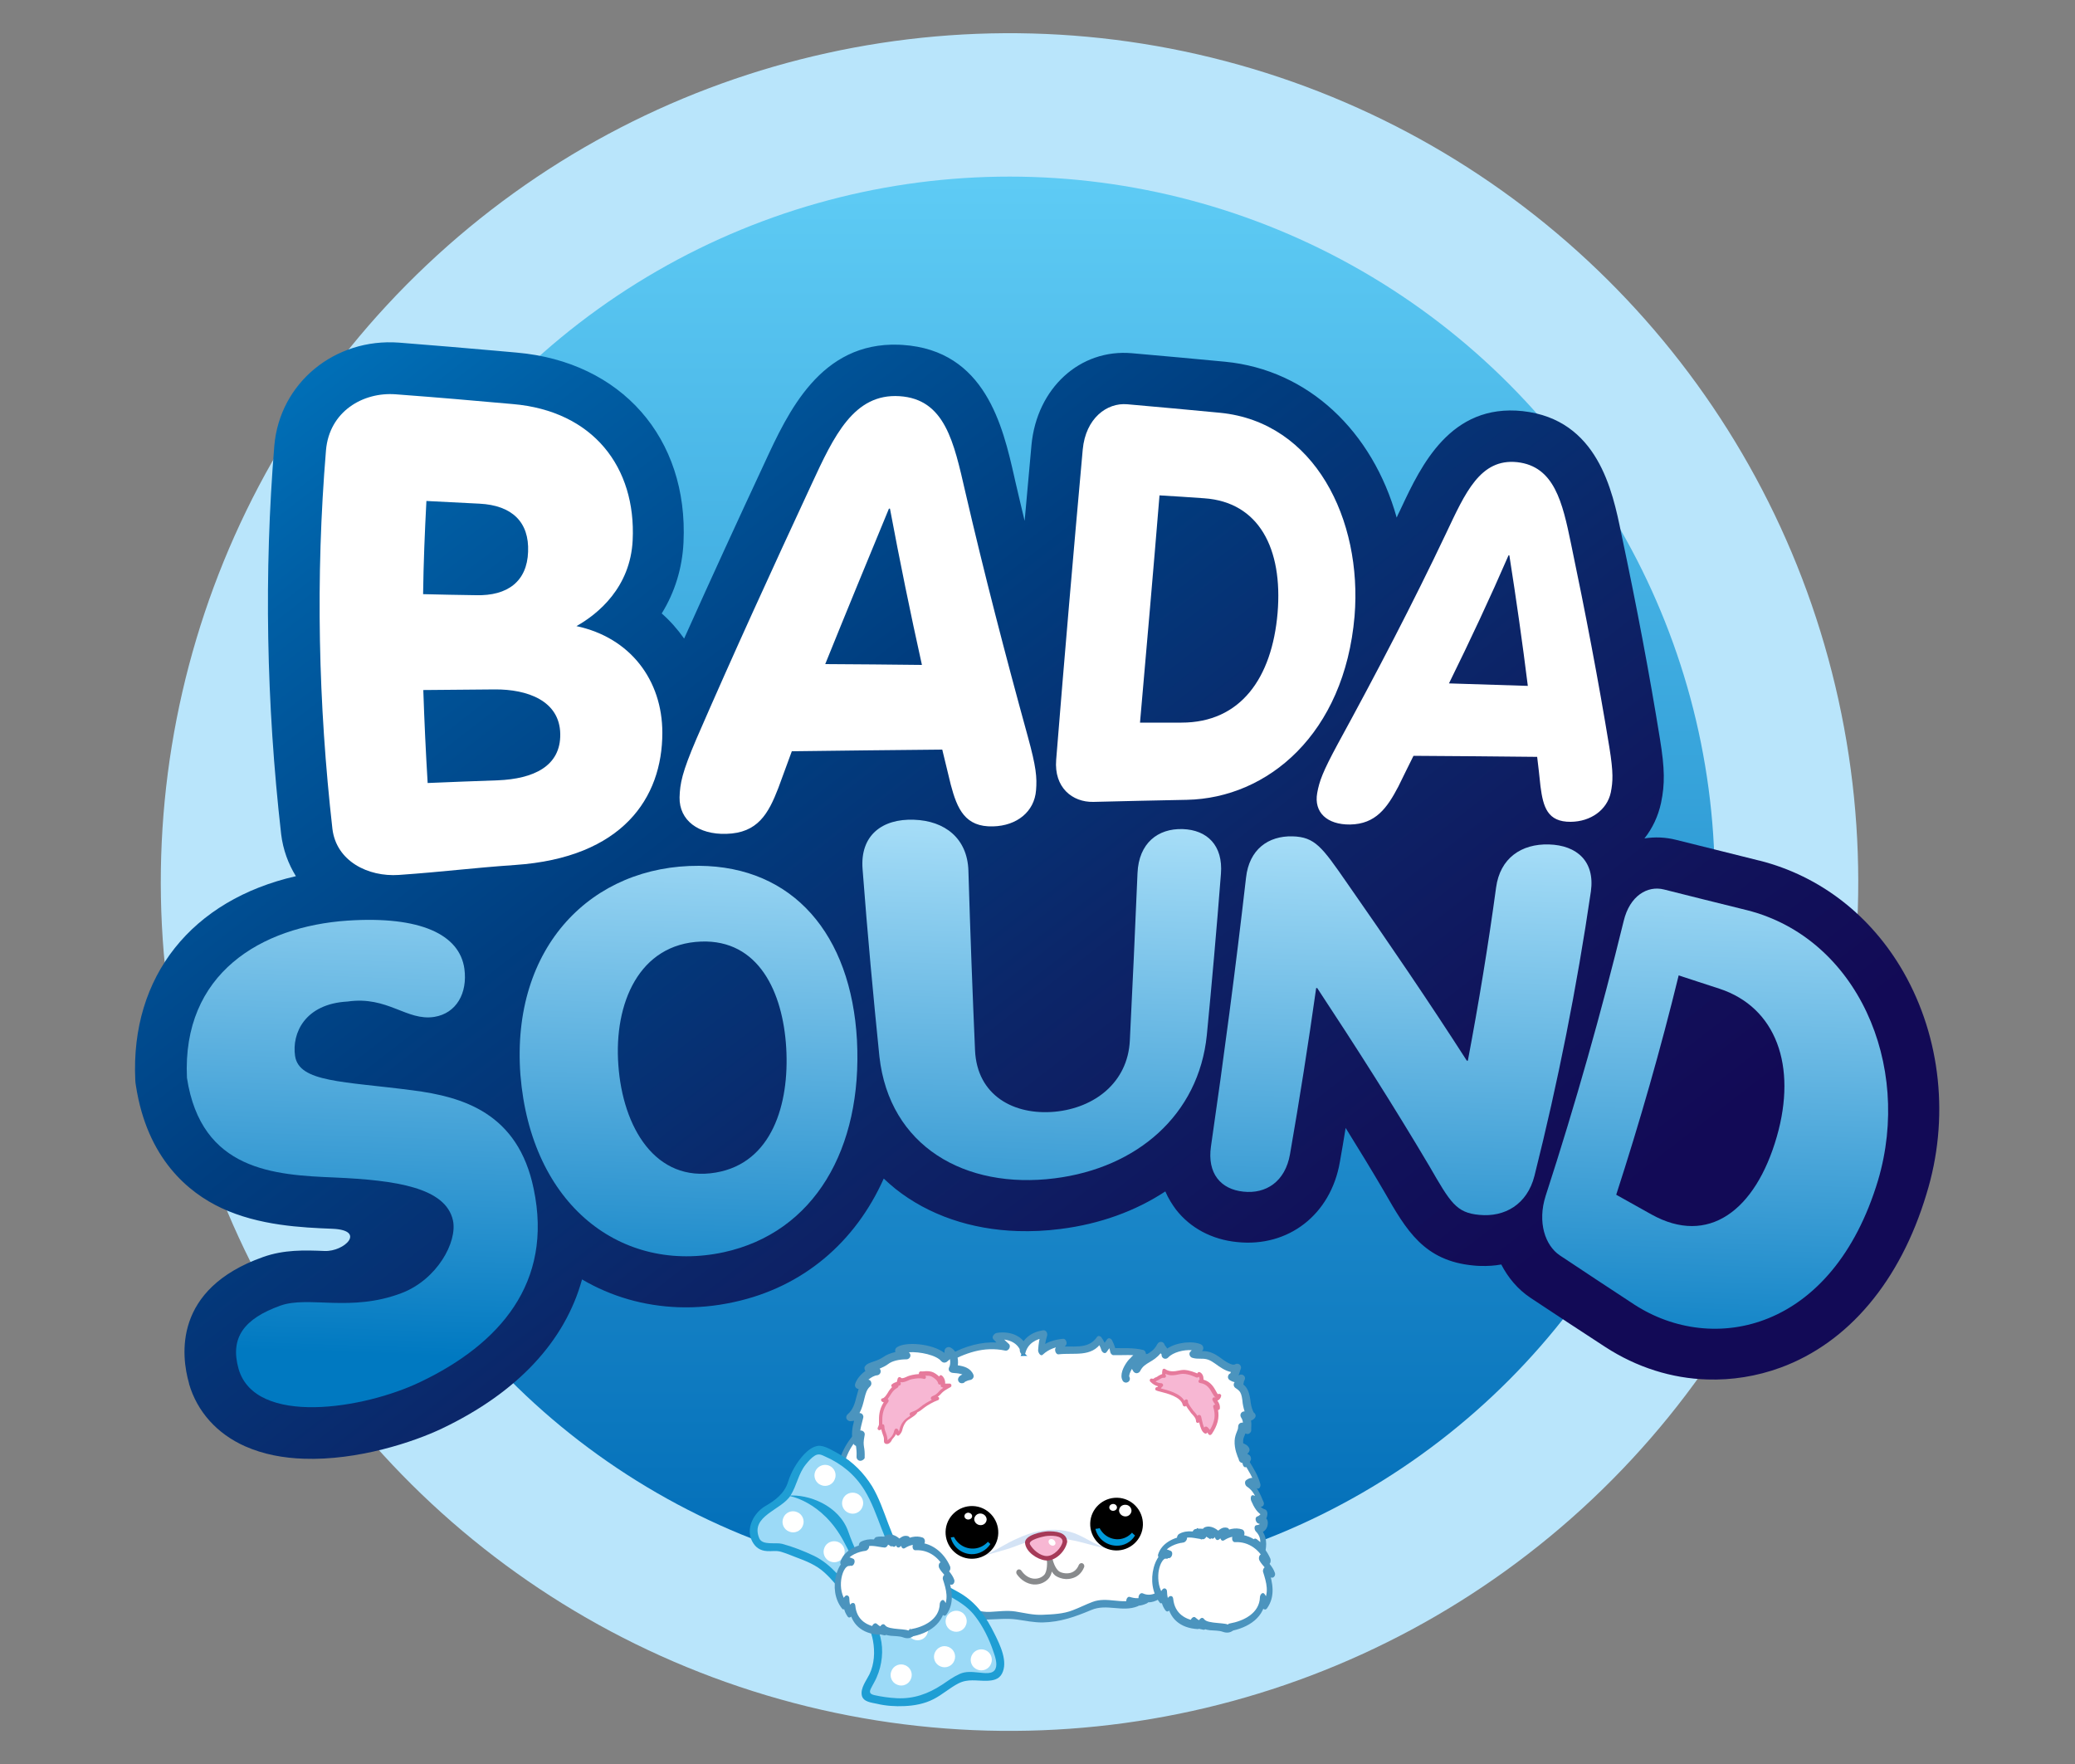 <?xml version="1.0" encoding="utf-8"?>
<!-- Generator: Adobe Illustrator 28.3.0, SVG Export Plug-In . SVG Version: 6.00 Build 0)  -->
<svg version="1.1" id="Layer_1" xmlns="http://www.w3.org/2000/svg" xmlns:xlink="http://www.w3.org/1999/xlink" x="0px" y="0px"
	 viewBox="0 0 100 85" style="enable-background:new 0 0 100 85;" xml:space="preserve">
<rect x="0" y="0" width="100" height="85" fill="#808080" stroke="none"/>
<style type="text/css">
	.st0{fill:#B9E5FB;}
	.st1{fill:url(#SVGID_1_);}
	.st2{fill:url(#SVGID_00000168839041176538831810000014009711674353042062_);}
	.st3{fill:#FFFFFF;}
	.st4{fill:url(#SVGID_00000096053146912395215470000006911810774628389817_);}
	.st5{fill:url(#SVGID_00000036963086736065883260000016674619462053397689_);}
	.st6{fill:url(#SVGID_00000000208135666971560620000001684981612525035957_);}
	.st7{fill:url(#SVGID_00000169532127046127882280000013686270898376777870_);}
	.st8{fill:url(#SVGID_00000178202741569976382720000010695625744985086638_);}
	.st9{fill:#4B94BE;}
	.st10{fill:#D4E3F5;}
	.st11{fill:#0099DA;}
	.st12{fill:#888A8C;}
	.st13{fill:#F7B7D3;}
	.st14{fill:#A63A58;}
	.st15{fill:#9CDAF7;}
	.st16{fill:#1F9ED4;}
	.st17{fill:#E67A9C;}
</style>
<g>
	<ellipse transform="matrix(0.973 -0.231 0.231 0.973 -8.502 12.388)" class="st0" cx="48.65" cy="42.5" rx="40.9" ry="40.9"/>
	<linearGradient id="SVGID_1_" gradientUnits="userSpaceOnUse" x1="48.652" y1="8.043" x2="48.652" y2="76.848">
		<stop  offset="0" style="stop-color:#5FCCF5"/>
		<stop  offset="1" style="stop-color:#006CB7"/>
	</linearGradient>
	<circle class="st1" cx="48.65" cy="42.5" r="33.99"/>
	
		<linearGradient id="SVGID_00000127725928599390796070000016096119649677316780_" gradientUnits="userSpaceOnUse" x1="26.727" y1="-11.518" x2="74.02" y2="45.507" gradientTransform="matrix(0.999 0.034 -0.034 0.999 -9.82 21.895)">
		<stop  offset="0" style="stop-color:#0077C0"/>
		<stop  offset="0.162" style="stop-color:#005EA4"/>
		<stop  offset="0.428" style="stop-color:#003E80"/>
		<stop  offset="0.666" style="stop-color:#0C2568"/>
		<stop  offset="0.865" style="stop-color:#11135B"/>
		<stop  offset="1" style="stop-color:#120A56"/>
	</linearGradient>
	<path style="fill:url(#SVGID_00000127725928599390796070000016096119649677316780_);" d="M91.74,46.85
		c-1.56-2.73-4.02-4.64-6.94-5.38l-0.01,0c-1.41-0.35-2.75-0.69-4.01-1c-0.51-0.13-1.03-0.15-1.53-0.07
		c0.39-0.49,0.66-1.07,0.8-1.71c0.19-0.91,0.18-1.65-0.05-3.07c-0.5-3.1-1.11-6.35-1.87-9.93c-0.42-2.05-1.13-5.48-4.75-5.88
		c-3.48-0.37-4.9,2.64-5.84,4.64l-0.09,0.19c-0.05,0.1-0.1,0.2-0.14,0.3c-1.16-4.14-4.24-7.12-8.27-7.51
		c-1.48-0.14-2.99-0.28-4.49-0.41c-2.5-0.22-4.58,1.68-4.84,4.42c-0.11,1.23-0.22,2.45-0.33,3.66c-0.16-0.66-0.31-1.31-0.46-1.95
		l-0.04-0.18c-0.55-2.42-1.39-6.09-5.38-6.35c-0.06,0-0.13-0.01-0.19-0.01c-3.77-0.13-5.33,3.24-6.47,5.71
		c-1.19,2.55-2.52,5.44-3.87,8.45c-0.31-0.44-0.67-0.85-1.08-1.21c0.63-1.02,0.99-2.18,1.05-3.42c0.24-5.04-3-8.71-8.04-9.15
		l-1.01-0.09c-1.6-0.14-2.75-0.24-4.66-0.39c-3.1-0.23-5.75,1.94-6.01,4.97c-0.5,6.1-0.39,12.4,0.33,18.72
		c0.09,0.74,0.34,1.42,0.71,2.02c-5,1.14-7.98,4.81-7.74,9.83l0.01,0.13l0.02,0.13c0.54,3.53,2.54,5.16,4.12,5.9
		c1.82,0.85,3.87,0.94,5.36,1c1.63,0.07,0.57,1.11-0.39,1.07c-0.96-0.04-1.95-0.07-2.96,0.29c-4.35,1.54-3.95,4.77-3.57,6.09l0,0.02
		c0.39,1.34,1.35,2.41,2.7,3.01c0.88,0.39,1.85,0.57,2.84,0.6c2.58,0.09,5.28-0.8,6.66-1.46c3.64-1.74,5.92-4.21,6.74-7.18
		c1.41,0.83,2.99,1.28,4.65,1.34c0.88,0.03,1.77-0.05,2.68-0.25c3.32-0.72,5.84-2.88,7.21-5.95c0.18,0.17,0.37,0.34,0.57,0.5
		c1.59,1.26,3.64,1.96,5.89,2.03c0.67,0.02,1.35-0.01,2.05-0.1c1.92-0.24,3.63-0.87,5.06-1.81c0.15,0.35,0.34,0.64,0.51,0.87
		c0.69,0.89,1.73,1.45,2.95,1.57c2.47,0.26,4.51-1.32,4.95-3.85c0.1-0.55,0.19-1.1,0.28-1.65c0.66,1.06,1.28,2.08,1.86,3.07
		c1.07,1.87,1.92,3.34,4.31,3.56c0.11,0.01,0.22,0.02,0.32,0.02c0.35,0.01,0.69-0.01,1.01-0.07c0.33,0.64,0.8,1.2,1.4,1.6
		c1.13,0.75,2.34,1.55,3.62,2.38c1.51,0.98,3.2,1.51,4.9,1.56c1.19,0.04,2.39-0.15,3.54-0.57c3.27-1.2,5.77-4.17,7.03-8.36
		C93.96,53.92,93.54,50.01,91.74,46.85z"/>
	<g>
		<path class="st3" d="M15.71,21.7c0.16-1.88,1.79-2.82,3.36-2.7c2.27,0.17,3.48,0.28,5.64,0.47c3.88,0.33,5.95,3.05,5.78,6.56
			c-0.11,2.27-1.66,3.55-2.71,4.14c2.59,0.55,4.14,2.6,4.14,5.14c0,3.14-1.92,6.02-7.1,6.37c-2.15,0.15-3.34,0.32-5.6,0.48
			c-1.48,0.1-3.01-0.66-3.2-2.22C15.34,33.94,15.2,27.83,15.71,21.7z M20.39,28.63c0.86,0.02,1.71,0.04,2.55,0.05
			c1.53,0.04,2.46-0.67,2.51-2.09c0.06-1.43-0.77-2.24-2.34-2.32c-0.84-0.04-1.7-0.09-2.56-0.13
			C20.47,25.65,20.41,27.14,20.39,28.63z M20.61,37.73c1.14-0.05,2.27-0.09,3.38-0.13c1.71-0.07,3.04-0.67,3.01-2.24
			c-0.03-1.6-1.59-2.15-3.15-2.14c-1.13,0.01-2.28,0.02-3.45,0.03C20.45,34.76,20.52,36.25,20.61,37.73z"/>
		<path class="st3" d="M39.1,23.36c1.09-2.36,2.05-4.41,4.25-4.27c2.2,0.14,2.62,2.23,3.17,4.61c0.91,3.93,1.93,7.86,3.01,11.78
			c0.41,1.49,0.45,1.98,0.4,2.6c-0.08,1.03-0.92,1.71-2.07,1.74c-1.35,0.04-1.73-0.84-2.04-2.01c-0.14-0.56-0.27-1.13-0.41-1.69
			c-2.39,0.02-4.81,0.05-7.25,0.08c-0.22,0.59-0.43,1.18-0.65,1.77c-0.48,1.24-0.99,2.17-2.51,2.21c-1.34,0.04-2.27-0.65-2.25-1.76
			c0.02-0.67,0.12-1.2,0.81-2.81C35.34,31.51,37.21,27.43,39.1,23.36z M42.89,24.51c-0.02,0-0.04,0-0.05,0
			c-1.03,2.49-2.06,4.99-3.07,7.49c1.57,0.01,3.12,0.02,4.66,0.04C43.87,29.52,43.36,27.02,42.89,24.51z"/>
		<path class="st3" d="M52.18,21.66c0.14-1.5,1.16-2.27,2.15-2.18c1.5,0.13,2.99,0.27,4.47,0.41c4.57,0.45,6.86,5.16,6.48,9.8
			c-0.49,5.68-4.19,8.77-8.08,8.85c-1.49,0.03-3,0.06-4.51,0.1c-1.01,0.02-1.9-0.69-1.79-2.03C51.3,31.63,51.73,26.64,52.18,21.66z
			 M54.94,34.82c0.67,0,1.33,0,2,0c2.85,0,4.36-2.15,4.63-5.28c0.26-3.11-0.9-5.35-3.54-5.53c-0.71-0.05-1.43-0.1-2.15-0.14
			C55.58,27.52,55.26,31.17,54.94,34.82z"/>
		<path class="st3" d="M69.69,25.7c0.92-1.94,1.64-3.62,3.43-3.43c1.79,0.2,2.18,1.94,2.59,3.92c0.69,3.3,1.32,6.58,1.85,9.82
			c0.2,1.24,0.17,1.65,0.07,2.17c-0.18,0.85-0.97,1.41-1.93,1.42c-1.13,0.01-1.33-0.72-1.46-1.71c-0.05-0.47-0.1-0.95-0.16-1.42
			c-1.97-0.02-3.95-0.04-5.96-0.05c-0.24,0.49-0.49,0.98-0.73,1.48c-0.54,1.03-1.09,1.81-2.33,1.83c-1.1,0.01-1.75-0.58-1.58-1.52
			c0.1-0.56,0.26-1.01,0.99-2.36C66.34,32.43,68.1,29.05,69.69,25.7z M72.74,26.76c-0.01,0-0.03,0-0.04,0
			c-0.89,2.05-1.85,4.1-2.87,6.17c1.28,0.04,2.54,0.08,3.8,0.12C73.37,30.96,73.07,28.86,72.74,26.76z"/>
	</g>
	<g>
		
			<linearGradient id="SVGID_00000018918606946776831240000012643362347670885541_" gradientUnits="userSpaceOnUse" x1="28.418" y1="14.58" x2="28.418" y2="42.412" gradientTransform="matrix(0.999 0.034 -0.034 0.999 -9.82 21.895)">
			<stop  offset="0" style="stop-color:#AEE2FA"/>
			<stop  offset="1" style="stop-color:#0079C1"/>
		</linearGradient>
		<path style="fill:url(#SVGID_00000018918606946776831240000012643362347670885541_);" d="M13.52,62.91
			c1.36-0.48,3.38,0.33,5.83-0.6c1.71-0.65,2.7-2.46,2.48-3.5c-0.35-1.59-2.75-1.94-5.68-2.07c-2.93-0.12-6.45-0.32-7.14-4.8
			c-0.24-5.03,3.57-7.3,7.75-7.58c3.5-0.23,5.39,0.67,5.62,2.32c0.16,1.18-0.39,2.15-1.45,2.32c-1.34,0.21-2.24-1.02-4.18-0.74
			c-2.06,0.11-2.69,1.53-2.53,2.62c0.19,1.28,2.32,1.22,5.68,1.66c2.39,0.31,5.07,1.08,5.82,4.75c0.95,4.53-1.65,7.48-5.46,9.3
			c-2.73,1.31-7.95,2.14-8.76-0.62C11.07,64.46,11.76,63.54,13.52,62.91z"/>
		
			<linearGradient id="SVGID_00000104708613796039458280000018305877605665311379_" gradientUnits="userSpaceOnUse" x1="43.968" y1="14.58" x2="43.968" y2="42.412" gradientTransform="matrix(0.999 0.034 -0.034 0.999 -9.82 21.895)">
			<stop  offset="0" style="stop-color:#AEE2FA"/>
			<stop  offset="1" style="stop-color:#0079C1"/>
		</linearGradient>
		<path style="fill:url(#SVGID_00000104708613796039458280000018305877605665311379_);" d="M41.3,50.13
			c0.27,5.23-2.06,9.26-6.42,10.21c-4.92,1.06-9.29-2.25-9.8-8.55c-0.46-6.19,3.46-10.1,8.61-10.07
			C38.22,41.75,41.02,45.02,41.3,50.13z M29.8,51.32c0.21,2.99,1.78,5.68,4.7,5.18c2.7-0.46,3.55-3.29,3.39-6.01
			c-0.16-2.69-1.33-5.22-4.1-5.12C30.79,45.48,29.58,48.36,29.8,51.32z"/>
		
			<linearGradient id="SVGID_00000036236777684437450780000010098381208155636393_" gradientUnits="userSpaceOnUse" x1="60.664" y1="14.58" x2="60.664" y2="42.412" gradientTransform="matrix(0.999 0.034 -0.034 0.999 -9.82 21.895)">
			<stop  offset="0" style="stop-color:#AEE2FA"/>
			<stop  offset="1" style="stop-color:#0079C1"/>
		</linearGradient>
		<path style="fill:url(#SVGID_00000036236777684437450780000010098381208155636393_);" d="M46.99,50.62
			c0.1,2.16,1.86,3.13,3.84,2.95c1.91-0.18,3.52-1.4,3.62-3.43c0.13-2.57,0.25-5.26,0.37-8.07c0.06-1.44,0.98-2.16,2.18-2.12
			c1.17,0.04,1.95,0.78,1.84,2.16c-0.21,2.7-0.44,5.29-0.68,7.77c-0.39,3.83-3.35,6.4-7.34,6.9c-4.31,0.54-7.96-1.54-8.44-5.88
			c-0.29-2.85-0.57-5.85-0.81-9.02c-0.13-1.63,0.95-2.44,2.48-2.38c1.49,0.05,2.57,0.9,2.62,2.45
			C46.76,44.99,46.87,47.88,46.99,50.62z"/>
		
			<linearGradient id="SVGID_00000078759968926982743920000018213320182341341887_" gradientUnits="userSpaceOnUse" x1="78.217" y1="14.58" x2="78.217" y2="42.412" gradientTransform="matrix(0.999 0.034 -0.034 0.999 -9.82 21.895)">
			<stop  offset="0" style="stop-color:#AEE2FA"/>
			<stop  offset="1" style="stop-color:#0079C1"/>
		</linearGradient>
		<path style="fill:url(#SVGID_00000078759968926982743920000018213320182341341887_);" d="M60.05,42.29
			c0.15-1.36,1.07-2.02,2.24-1.99c1.08,0.03,1.42,0.51,2.6,2.21c1.99,2.85,3.95,5.72,5.8,8.6c0.02,0,0.04,0,0.05,0
			c0.52-2.76,0.98-5.54,1.36-8.34c0.19-1.42,1.22-2.12,2.55-2.08c1.34,0.04,2.22,0.81,2.02,2.26c-0.68,4.64-1.59,9.21-2.72,13.71
			c-0.35,1.38-1.44,2-2.66,1.88c-1.11-0.1-1.39-0.59-2.4-2.34c-1.7-2.87-3.53-5.74-5.41-8.59c-0.02,0-0.03,0-0.05,0
			c-0.38,2.69-0.8,5.36-1.26,8c-0.23,1.33-1.16,1.93-2.25,1.81c-1.08-0.11-1.75-0.87-1.56-2.18C58.98,50.97,59.55,46.65,60.05,42.29
			z"/>
		
			<linearGradient id="SVGID_00000105398219317640154480000018416598167553704073_" gradientUnits="userSpaceOnUse" x1="93.596" y1="14.58" x2="93.596" y2="42.412" gradientTransform="matrix(0.999 0.034 -0.034 0.999 -9.82 21.895)">
			<stop  offset="0" style="stop-color:#AEE2FA"/>
			<stop  offset="1" style="stop-color:#0079C1"/>
		</linearGradient>
		<path style="fill:url(#SVGID_00000105398219317640154480000018416598167553704073_);" d="M78.25,44.38
			c0.29-1.22,1.15-1.72,1.94-1.52c1.26,0.32,2.6,0.65,4.01,1c5.29,1.34,7.96,7.42,6.31,13.01c-2.19,7.28-7.96,8.45-11.75,5.99
			c-1.27-0.83-2.46-1.62-3.59-2.37c-0.7-0.47-1.09-1.59-0.68-2.87C75.93,53.19,77.18,48.75,78.25,44.38z M77.89,57.57
			c0.55,0.31,1.12,0.63,1.7,0.95c2.73,1.52,5.01-0.17,6.04-3.75c0.98-3.41-0.03-6.23-2.77-7.13c-0.67-0.22-1.33-0.43-1.96-0.64
			C80.04,50.52,79.03,54.05,77.89,57.57z"/>
	</g>
	<g>
		<path class="st3" d="M45.62,77.05c-0.12,0.2-0.17,0.45-0.44,0.44c0.2,0.07,0.54,0.11,0.7-0.05c-0.03,0.13-0.1,0.22-0.23,0.26
			c0.11,0,0.25,0.05,0.34,0.03c0.11-0.02,0.25-0.15,0.34-0.15c0.23-0.02,0.47,0.17,0.69,0.23c0.52,0.11,1.02,0.01,1.54,0.01
			c0.5-0.01,0.99,0.19,1.51,0.19c0.52-0.01,1.01-0.05,1.54-0.19c0.53-0.16,1.08-0.56,1.63-0.56c0.59,0,0.96,0.26,1.56-0.02
			c-0.16,0.04-0.29,0.01-0.38-0.1c0.27,0.1,0.56,0.11,0.82-0.04c-0.13-0.03-0.11-0.05-0.22-0.14c0.2,0.12,0.49,0.11,0.7,0
			c0.14-0.06,0.62-0.41,0.49-0.46"/>
		<path class="st9" d="M45.49,76.97c-0.06,0.15-0.17,0.26-0.32,0.33c-0.16,0.02-0.19,0.31-0.03,0.36c0.26,0.08,0.54,0.1,0.78-0.06
			c-0.05-0.08-0.11-0.16-0.16-0.24c-0.05,0.06-0.1,0.11-0.15,0.17c-0.12,0.05-0.16,0.33,0,0.35c0.13,0.02,0.25,0.04,0.38,0.03
			c0.17,0,0.25-0.15,0.44-0.13c0.17,0.02,0.39,0.16,0.56,0.21c0.16,0.05,0.38,0.05,0.55,0.05c0.5-0.01,0.99-0.07,1.48,0
			c0.41,0.06,0.8,0.14,1.22,0.14c0.87-0.02,1.56-0.27,2.35-0.6c0.75-0.32,1.49,0.12,2.24-0.18c0.14-0.05,0.14-0.38-0.04-0.35
			c-0.09-0.02-0.19-0.04-0.28-0.06c-0.04,0.11-0.09,0.22-0.13,0.32c0.32,0.1,0.59,0.09,0.89-0.05c0.13-0.06,0.15-0.31,0-0.35
			c-0.05-0.04-0.1-0.07-0.16-0.1c-0.06,0.1-0.11,0.21-0.17,0.31c0.37,0.17,0.71,0.09,1.03-0.14c0.16-0.12,0.55-0.4,0.33-0.63
			c-0.15-0.15-0.32,0.16-0.2,0.29c-0.01-0.14-0.05-0.16-0.11-0.07c-0.06,0.05-0.13,0.1-0.2,0.14c-0.22,0.14-0.47,0.18-0.71,0.07
			c-0.16-0.07-0.28,0.2-0.17,0.31c0.1,0.09,0.16,0.14,0.28,0.18c0-0.12,0-0.23,0-0.35c-0.26,0.12-0.48,0.11-0.74,0.03
			c-0.15-0.05-0.23,0.24-0.13,0.32c0.15,0.14,0.28,0.17,0.48,0.14c-0.01-0.12-0.03-0.23-0.04-0.35c-0.69,0.27-1.4-0.14-2.11,0.13
			c-0.32,0.12-0.63,0.28-0.95,0.4c-0.45,0.18-0.98,0.2-1.46,0.22c-0.45,0.02-0.87-0.09-1.31-0.16c-0.4-0.06-0.82,0-1.22,0.02
			c-0.45,0.02-0.78-0.13-1.2-0.26c-0.08-0.02-0.21-0.02-0.29,0.02c-0.18,0.1-0.32,0.11-0.53,0.08c0,0.12,0,0.23,0,0.35
			c0.17-0.07,0.26-0.18,0.32-0.36c0.03-0.08-0.01-0.35-0.16-0.24c-0.2,0.13-0.41,0.1-0.63,0.03c-0.01,0.12-0.02,0.24-0.03,0.36
			c0.33-0.04,0.42-0.28,0.56-0.55C45.84,76.93,45.61,76.76,45.49,76.97"/>
		<path class="st3" d="M49.35,64.99c-0.18-0.52-0.87-0.69-1.34-0.59c0.15,0.16,0.34,0.36,0.53,0.53c-0.78-0.18-1.57-0.05-2.29,0.28
			c-0.88,0.44-1.4,0.9-2.37,0.47c-0.05,0.23-0.06,0.51,0.1,0.67c-0.39-0.01-0.83,0.17-1.11,0.43c0.16-0.03,0.35,0.05,0.47,0.09
			c-0.28,0.19-0.6,0.29-0.88,0.48l0.39,0.01c-0.48,0.38-0.74,1.15-1.41,1.21c0.08,0.04,0.19,0.2,0.31,0.25
			c-0.6,0.37-1.1,1.18-1.2,1.89c0.08-0.08,0.2-0.11,0.28-0.19c-0.06,0.63-0.6,1.51-1.23,1.65c0.15,0.16,0.38,0.25,0.62,0.26
			c-0.29,0.5-0.43,1.16-0.45,1.75c0.16-0.19,0.37-0.38,0.53-0.53c-0.26,0.66-0.33,1.64,0.04,2.24c0.05-0.19,0.09-0.43,0.22-0.62
			c0.06,0.59,0.2,1.22,0.65,1.67c0.09-0.27,0.14-0.55,0.22-0.78c0.34,0.44,0.6,0.92,1.1,1.29c0.01-0.2,0.09-0.39,0.14-0.55
			c0.19,0.32,0.49,0.57,0.84,0.7"/>
		<path class="st9" d="M49.49,64.89c-0.24-0.57-0.88-0.76-1.46-0.66c-0.11,0.02-0.26,0.19-0.16,0.3c0.18,0.19,0.36,0.38,0.56,0.55
			l0.17-0.32c-0.76-0.16-1.5-0.06-2.22,0.22c-0.87,0.35-1.46,0.92-2.44,0.53c-0.1-0.04-0.2,0.1-0.22,0.18
			c-0.05,0.28-0.05,0.54,0.12,0.79c0.05-0.1,0.1-0.2,0.16-0.3c-0.47,0.01-0.87,0.19-1.23,0.49c-0.09,0.08-0.1,0.29,0.06,0.28
			c0.16-0.01,0.28,0.04,0.43,0.09c0.01-0.1,0.01-0.21,0.02-0.31c-0.29,0.18-0.59,0.31-0.88,0.48c-0.12,0.07-0.16,0.31,0.02,0.31
			l0.39,0.01c-0.02-0.09-0.04-0.19-0.06-0.29c-0.43,0.37-0.69,1.06-1.3,1.15c-0.13,0.02-0.26,0.22-0.13,0.33
			c0.11,0.08,0.19,0.18,0.31,0.25c0.02-0.1,0.03-0.2,0.05-0.3c-0.69,0.46-1.16,1.23-1.3,2.04c-0.02,0.12,0.1,0.2,0.2,0.13
			c0.09-0.07,0.19-0.12,0.28-0.19c-0.07-0.04-0.13-0.09-0.2-0.13c-0.08,0.61-0.47,1.3-1.09,1.47c-0.13,0.04-0.19,0.23-0.09,0.32
			c0.2,0.17,0.39,0.24,0.65,0.27c-0.02-0.08-0.03-0.16-0.05-0.24c-0.32,0.59-0.45,1.22-0.49,1.88c-0.01,0.14,0.17,0.13,0.24,0.06
			c0.17-0.19,0.35-0.36,0.53-0.53c-0.07-0.05-0.15-0.1-0.22-0.15c-0.28,0.76-0.35,1.67,0.06,2.4c0.08,0.15,0.26-0.06,0.28-0.14
			c0.04-0.19,0.09-0.36,0.18-0.53c-0.09-0.01-0.18-0.01-0.27-0.02c0.07,0.64,0.22,1.26,0.68,1.74c0.09,0.09,0.23,0.01,0.27-0.1
			c0.08-0.26,0.14-0.52,0.22-0.78c-0.09,0.03-0.18,0.07-0.27,0.1c0.35,0.47,0.66,0.95,1.12,1.32c0.1,0.08,0.24-0.07,0.25-0.17
			c0.02-0.17,0.07-0.33,0.12-0.5c-0.09,0.03-0.18,0.07-0.27,0.1c0.23,0.35,0.52,0.58,0.9,0.74c0.16,0.07,0.31-0.26,0.13-0.34
			c-0.33-0.14-0.58-0.35-0.78-0.66c-0.07-0.11-0.24,0.01-0.27,0.1c-0.06,0.2-0.12,0.38-0.15,0.59c0.08-0.06,0.17-0.11,0.25-0.17
			c-0.45-0.35-0.73-0.82-1.07-1.27c-0.08-0.11-0.23,0-0.27,0.1c-0.08,0.26-0.14,0.52-0.22,0.78c0.09-0.03,0.18-0.07,0.27-0.1
			c-0.42-0.45-0.56-1-0.63-1.6c-0.02-0.16-0.21-0.13-0.27-0.02c-0.13,0.23-0.19,0.46-0.25,0.71c0.09-0.05,0.19-0.09,0.28-0.14
			c-0.35-0.63-0.27-1.43-0.03-2.08c0.06-0.17-0.1-0.26-0.22-0.14c-0.18,0.17-0.36,0.35-0.53,0.53c0.08,0.02,0.16,0.04,0.24,0.06
			c0.03-0.56,0.14-1.12,0.41-1.62c0.04-0.07,0.07-0.23-0.05-0.24c-0.23-0.02-0.41-0.08-0.59-0.24c-0.03,0.11-0.06,0.21-0.09,0.32
			c0.77-0.22,1.27-1.07,1.37-1.82c0.02-0.12-0.09-0.21-0.2-0.13c-0.09,0.07-0.19,0.12-0.28,0.19c0.07,0.04,0.13,0.09,0.2,0.13
			c0.12-0.69,0.51-1.34,1.1-1.73c0.08-0.05,0.17-0.23,0.05-0.3c-0.11-0.07-0.2-0.16-0.31-0.25c-0.04,0.11-0.09,0.22-0.13,0.33
			c0.74-0.11,1.01-0.83,1.53-1.27c0.1-0.08,0.1-0.28-0.06-0.29l-0.39-0.01c0.01,0.11,0.01,0.21,0.02,0.31
			c0.29-0.18,0.6-0.31,0.88-0.48c0.11-0.07,0.16-0.26,0.02-0.31c-0.17-0.07-0.32-0.11-0.51-0.1c0.02,0.1,0.04,0.19,0.06,0.29
			c0.29-0.25,0.62-0.37,1-0.38c0.13,0,0.23-0.19,0.16-0.3c-0.13-0.18-0.11-0.35-0.07-0.56c-0.07,0.06-0.14,0.12-0.22,0.18
			c0.65,0.26,1.21,0.17,1.82-0.15c0.92-0.48,1.78-0.82,2.84-0.6c0.16,0.03,0.29-0.21,0.17-0.32c-0.18-0.16-0.34-0.33-0.51-0.5
			c-0.05,0.1-0.1,0.2-0.16,0.3c0.46-0.08,1.02,0.04,1.22,0.51C49.28,65.28,49.56,65.05,49.49,64.89"/>
		<path class="st3" d="M60.34,75.18c0.2-0.24,0.3-0.52,0.18-0.8c0.12,0.1,0.24,0.2,0.33,0.29c0.07-0.34,0.05-0.68-0.25-0.94
			c0.22-0.02,0.38-0.17,0.36-0.39c-0.19,0.06-0.16-0.01-0.31-0.04c0.19-0.09,0.32-0.21,0.29-0.36c-0.22-0.01-0.45-0.42-0.54-0.64
			c0.12,0.07,0.25,0.07,0.37,0.17c-0.14-0.35-0.26-0.73-0.63-0.93c0.13-0.15,0.32-0.11,0.47,0.05c-0.08-0.38-0.32-0.73-0.53-1.08
			c0,0.03-0.03,0.06-0.06,0.06c0.03-0.03,0.07-0.22,0.13-0.28c-0.15-0.04-0.18-0.16-0.3-0.26c0.54-0.2-0.02-0.28-0.2-0.41
			c-0.24-0.16-0.45-0.48-0.66-0.68c0.13-0.09,0.16-0.21,0.26-0.27c-0.19-0.01-0.22-0.1-0.37-0.17c0.19-0.06,0.25-0.12,0.26-0.33
			c-0.44,0.11-0.68-0.15-0.89-0.5l0-0.03c0.16,0.01,0.31-0.05,0.47-0.08c-0.36-0.37-0.73-0.32-1.13-0.39
			c-0.5-0.1-0.22-0.51-0.24-0.6c-0.1,0.09-0.47,0.06-0.54,0.12c0.13-0.15,0.2-0.37,0.18-0.59c-0.54,0.36-1.19-0.01-1.64-0.27
			c0.07-0.18,0.23-0.24,0.41-0.24c-0.3-0.23-0.78-0.15-1.12-0.01c0.13-0.12,0.29-0.24,0.45-0.33c-0.46-0.14-0.93-0.06-1.43-0.08
			c-0.03-0.16-0.08-0.35-0.17-0.47c-0.07,0.12-0.2,0.24-0.26,0.37c-0.06-0.16-0.11-0.35-0.23-0.48c-0.43,0.73-1.29,0.43-1.98,0.53
			c0.07-0.15,0.13-0.28,0.26-0.4c-0.38,0.02-0.82,0.16-1.08,0.43c0.01-0.28,0.05-0.56,0.15-0.84c-0.47,0.05-0.97,0.35-1.04,0.85"/>
		<path class="st9" d="M60.45,75.31c0.23-0.31,0.31-0.6,0.2-0.98c-0.06,0.06-0.12,0.13-0.19,0.19c0.11,0.08,0.21,0.17,0.3,0.26
			c0.09,0.09,0.2,0.06,0.23-0.07c0.08-0.43,0.01-0.8-0.3-1.12c-0.01,0.1-0.02,0.2-0.03,0.3c0.28-0.06,0.44-0.23,0.44-0.52
			c0-0.11-0.06-0.26-0.2-0.23c-0.08,0.01-0.16,0-0.24-0.04c0.02,0.11,0.05,0.22,0.07,0.33c0.21-0.12,0.33-0.23,0.35-0.47
			c0.01-0.08-0.03-0.2-0.12-0.23c-0.24-0.06-0.36-0.35-0.45-0.56c-0.04,0.09-0.09,0.17-0.13,0.26c0.11,0.04,0.22,0.09,0.33,0.15
			c0.13,0.08,0.24-0.07,0.19-0.19c-0.17-0.41-0.32-0.79-0.7-1.04c0.01,0.1,0.02,0.21,0.03,0.31c0.11,0.01,0.22,0.03,0.32,0.04
			c0.14,0.11,0.22-0.09,0.19-0.19c-0.11-0.41-0.33-0.76-0.55-1.12c-0.06-0.11-0.19-0.13-0.24-0.01c0-0.01,0.01-0.01,0.01-0.02
			c0.06,0.1,0.11,0.2,0.17,0.31c0.05-0.09,0.08-0.19,0.13-0.28c0.07-0.1,0.01-0.26-0.09-0.3c-0.1-0.05-0.16-0.13-0.24-0.21
			c-0.01,0.1-0.02,0.2-0.03,0.3c0.2-0.09,0.45-0.26,0.24-0.49c-0.09-0.1-0.22-0.14-0.34-0.19c-0.31-0.13-0.51-0.47-0.74-0.7
			c0,0.09,0,0.19,0,0.28c0.09-0.09,0.17-0.19,0.26-0.27c0.11-0.11,0.04-0.31-0.11-0.34c-0.1-0.04-0.2-0.08-0.3-0.14
			c0,0.11,0,0.22,0,0.33c0.24-0.08,0.32-0.21,0.35-0.46c0.01-0.11-0.07-0.25-0.2-0.23c-0.22,0.04-0.39,0-0.55-0.16
			c0,0.01-0.14-0.15-0.14-0.14c-0.04,0.04-0.08,0.08-0.12,0.13c0.17-0.01,0.34-0.05,0.51-0.08c0.16-0.03,0.07-0.26,0-0.33
			c-0.24-0.22-0.49-0.31-0.81-0.36c-0.16-0.03-0.57,0-0.51-0.25c0.02-0.06,0.04-0.12,0.04-0.18c0-0.12-0.09-0.29-0.23-0.21
			c-0.15,0.09-0.35,0.03-0.5,0.1c0.06,0.1,0.11,0.2,0.17,0.31c0.16-0.22,0.21-0.44,0.2-0.71c0-0.12-0.12-0.23-0.23-0.17
			c-0.52,0.29-1.04,0-1.5-0.27c0.02,0.09,0.04,0.19,0.06,0.28c0.06-0.14,0.17-0.2,0.32-0.19c0.17-0.01,0.15-0.26,0.04-0.33
			c-0.39-0.24-0.81-0.19-1.23-0.03c0.05,0.11,0.1,0.22,0.14,0.33c0.14-0.12,0.29-0.23,0.45-0.33c0.11-0.07,0.05-0.3-0.07-0.33
			c-0.49-0.12-0.97-0.08-1.47-0.09c0.05,0.05,0.1,0.09,0.15,0.14c-0.04-0.19-0.1-0.35-0.19-0.52c-0.04-0.08-0.16-0.14-0.23-0.05
			c-0.08,0.12-0.18,0.24-0.26,0.37c0.08,0.03,0.16,0.06,0.25,0.09c-0.07-0.21-0.15-0.38-0.28-0.56c-0.05-0.06-0.15-0.08-0.2-0.01
			c-0.43,0.65-1.23,0.4-1.89,0.48c0.05,0.09,0.1,0.18,0.15,0.28c0.07-0.15,0.14-0.25,0.24-0.36c0.08-0.09,0-0.32-0.13-0.31
			c-0.43,0.04-0.83,0.16-1.15,0.45c0.08,0.07,0.15,0.14,0.23,0.21c0.02-0.28,0.06-0.53,0.14-0.8c0.04-0.12-0.04-0.29-0.19-0.27
			c-0.53,0.08-0.99,0.38-1.12,0.93c-0.04,0.17,0.21,0.41,0.26,0.19c0.11-0.48,0.51-0.7,0.97-0.77c-0.06-0.09-0.12-0.18-0.19-0.27
			c-0.1,0.29-0.14,0.57-0.16,0.88c-0.01,0.09,0.11,0.33,0.23,0.21c0.28-0.26,0.63-0.38,1.01-0.41c-0.04-0.1-0.09-0.21-0.13-0.31
			c-0.12,0.13-0.2,0.27-0.28,0.43c-0.04,0.09,0.03,0.29,0.15,0.28c0.75-0.09,1.59,0.16,2.08-0.58c-0.07,0-0.13,0-0.2-0.01
			c0.08,0.12,0.15,0.25,0.19,0.39c0.03,0.09,0.16,0.21,0.25,0.09c0.08-0.12,0.18-0.24,0.26-0.37c-0.08-0.02-0.15-0.03-0.23-0.05
			c0.08,0.14,0.12,0.27,0.15,0.43c0.01,0.06,0.08,0.14,0.15,0.14c0.47,0.01,0.94-0.05,1.4,0.07c-0.02-0.11-0.05-0.22-0.07-0.33
			c-0.16,0.1-0.31,0.2-0.45,0.33c-0.11,0.1-0.03,0.4,0.14,0.33c0.33-0.12,0.69-0.21,1.01-0.02c0.01-0.11,0.02-0.22,0.04-0.33
			c-0.23,0.01-0.4,0.07-0.51,0.29c-0.05,0.09-0.04,0.23,0.06,0.28c0.57,0.32,1.16,0.62,1.79,0.28c-0.08-0.06-0.15-0.11-0.23-0.17
			c0.01,0.18-0.03,0.33-0.15,0.46c-0.07,0.1,0.02,0.38,0.17,0.31c0.18-0.08,0.39-0.04,0.57-0.14c-0.08-0.07-0.15-0.14-0.23-0.21
			c-0.01,0.21-0.15,0.45,0.04,0.64c0.1,0.11,0.21,0.17,0.36,0.19c0.4,0.06,0.74,0.08,1.06,0.36c0-0.11,0-0.22,0-0.33
			c-0.14,0.03-0.29,0.06-0.43,0.07c-0.07,0.01-0.12,0.06-0.12,0.13c-0.02,0.53,0.64,0.84,1.08,0.76c-0.07-0.08-0.13-0.15-0.2-0.23
			c-0.06,0.07-0.12,0.14-0.17,0.21c-0.13,0.05-0.11,0.27,0,0.33c0.16,0.09,0.26,0.17,0.44,0.2c-0.04-0.11-0.07-0.23-0.11-0.34
			c-0.09,0.09-0.17,0.19-0.26,0.27c-0.08,0.07-0.07,0.21,0,0.28c0.2,0.2,0.37,0.45,0.59,0.63c0.06,0.05,0.13,0.1,0.2,0.14
			c0.05,0.03,0.11,0.05,0.16,0.07c0.13,0.06,0.11,0.04-0.06-0.04c-0.11,0.05-0.11,0.22-0.03,0.3c0.13,0.13,0.21,0.24,0.37,0.31
			c-0.03-0.1-0.06-0.2-0.09-0.3c-0.06,0.09-0.08,0.18-0.13,0.28c-0.05,0.1,0,0.38,0.17,0.31c0.08-0.03,0.1-0.06,0.14-0.14
			c-0.08,0-0.16-0.01-0.24-0.01c0.2,0.33,0.41,0.65,0.51,1.03c0.06-0.07,0.12-0.13,0.19-0.2c-0.21-0.17-0.38-0.22-0.61-0.05
			c-0.1,0.07-0.06,0.25,0.03,0.31c0.31,0.2,0.42,0.49,0.55,0.81c0.06-0.07,0.12-0.13,0.19-0.19c-0.13-0.08-0.26-0.13-0.4-0.19
			c-0.17-0.07-0.17,0.17-0.13,0.26c0.12,0.28,0.31,0.65,0.63,0.73c-0.04-0.08-0.08-0.15-0.12-0.23c-0.03,0.13-0.11,0.22-0.24,0.26
			c-0.12,0.07-0.04,0.3,0.07,0.33c0.15,0.05,0.22,0.08,0.38,0.04c-0.07-0.08-0.13-0.15-0.2-0.23c-0.03,0.18-0.12,0.27-0.27,0.27
			c-0.13,0.03-0.1,0.23-0.03,0.3c0.23,0.23,0.25,0.47,0.19,0.77c0.08-0.02,0.15-0.05,0.23-0.07c-0.12-0.11-0.24-0.22-0.37-0.32
			c-0.14-0.11-0.22,0.08-0.19,0.19c0.04,0.25-0.01,0.46-0.16,0.63C60.12,75.19,60.33,75.48,60.45,75.31"/>
		<path class="st3" d="M47,65.94c-2.61,0.89-4.28,2.95-5.28,5.51c-0.77,1.97-1.16,4.35,1.22,5.17c1.75,0.61,3.64,0.53,5.48,0.7
			c0.99,0.09,1.32,0.55,2.27,0.36c1.13-0.23,2.05-0.54,3.16-0.91c0.75-0.25,2.82-0.05,3.54-0.4c0.58-0.29,0.92-1.42,1.37-1.88
			c1.15-1.18-0.3-2.76-1.05-3.73c-0.88-1.14-1.69-2-2.82-2.85c-0.64-0.49-1.65-1.11-1.73-1.97"/>
		<path class="st3" d="M48.72,65.34c-0.5,0.17-0.82,0.57-1.01,1.06c-0.15,0.38-0.22,0.83,0.23,0.99c0.34,0.12,0.7,0.1,1.05,0.13
			c0.19,0.02,0.25,0.11,0.44,0.07c0.22-0.04,0.56-0.06,0.77-0.13c0.14-0.05,0.36-0.13,0.49-0.19c0.11-0.06,0.2-0.2,0.28-0.29
			c0.22-0.23-0.06-0.53-0.2-0.72c-0.17-0.22-0.32-0.38-0.54-0.55c-0.12-0.09-0.32-0.21-0.33-0.38"/>
		<path class="st3" d="M57.65,74.31c-0.21-0.08-0.58-0.15-0.79-0.06c0.11,0.1,0.31,0.04,0.38,0.21c-0.31-0.2-0.7,0.02-0.98,0.14
			c0.13,0,0.45,0.01,0.48,0.08"/>
		<path d="M57.66,74.13c-0.26-0.09-0.56-0.15-0.83-0.07c-0.16,0.05-0.13,0.27-0.02,0.35c0.08,0.06,0.27,0.06,0.32,0.15
			c0.05-0.09,0.1-0.19,0.15-0.28c-0.37-0.2-0.74-0.02-1.09,0.14c-0.16,0.07-0.07,0.35,0.09,0.35c0.08,0,0.32-0.02,0.37,0.04
			c0.15,0.17,0.27-0.16,0.15-0.29c-0.13-0.14-0.41-0.12-0.58-0.12c0.03,0.12,0.06,0.23,0.09,0.35c0.27-0.12,0.58-0.3,0.87-0.15
			c0.17,0.09,0.21-0.17,0.15-0.28c-0.11-0.19-0.28-0.15-0.44-0.27c-0.01,0.12-0.01,0.23-0.02,0.35c0.25-0.08,0.51-0.02,0.75,0.06
			C57.82,74.56,57.82,74.19,57.66,74.13"/>
		<path class="st3" d="M61.19,76.48c-0.02,0.6-0.65,1.07-1.4,1.05c-0.75-0.02-1.16-0.53-1.14-1.13c0.02-0.6,0.46-1.08,1.21-1.05
			C60.62,75.37,61.21,75.88,61.19,76.48"/>
		<path class="st3" d="M58.75,74.04c-0.11-0.18-0.5-0.4-0.68-0.29c0.06,0.12,0.26,0.16,0.36,0.26c-0.21-0.14-0.59-0.24-0.84-0.16
			c0.14,0.04,0.29,0.08,0.4,0.19c-0.39,0-0.76-0.22-1.13,0.03c0.07,0.03,0.14,0.07,0.18,0.13c-0.32,0.01-1.03,0.31-1.1,0.72
			c0.12-0.1,0.27-0.04,0.4,0.03c-0.42-0.14-0.64,0.63-0.67,0.92c-0.03,0.39,0.04,0.92,0.31,1.21c-0.01-0.12,0-0.27,0.09-0.32
			c0.01,0.3,0.01,0.48,0.2,0.72c0-0.13,0.03-0.26,0.1-0.36c0.05,0.81,0.63,1.19,1.37,1.22c-0.11-0.01-0.2-0.11-0.25-0.2
			c0.12,0.14,0.33,0.21,0.51,0.24c-0.04-0.06-0.08-0.13-0.12-0.2c0.12,0.24,0.7,0.29,0.94,0.29c0.18,0,0.1,0.03,0.26,0.05
			c0.11,0.01,0.38,0.01,0.27-0.23"/>
		<path class="st9" d="M58.85,73.9c-0.18-0.22-0.49-0.42-0.78-0.31c-0.12,0.05-0.2,0.22-0.1,0.32c0.11,0.12,0.23,0.17,0.36,0.26
			c0.06-0.11,0.12-0.21,0.18-0.32c-0.29-0.16-0.59-0.23-0.91-0.17c-0.12,0.02-0.23,0.3-0.07,0.34c0.14,0.04,0.25,0.08,0.37,0.17
			c0.05-0.11,0.09-0.22,0.14-0.33c-0.44-0.03-0.8-0.17-1.21,0.05c-0.11,0.06-0.16,0.26-0.03,0.33c0.05,0.04,0.1,0.07,0.15,0.11
			c0.05-0.11,0.09-0.22,0.14-0.33c-0.53,0.05-1.12,0.35-1.28,0.89c-0.02,0.08,0.04,0.22,0.14,0.18c0.11,0.01,0.21,0.02,0.32,0.02
			c0.04-0.12,0.07-0.23,0.11-0.35c-0.44-0.09-0.69,0.43-0.78,0.78c-0.15,0.57-0.08,1.21,0.29,1.68c0.1,0.13,0.25-0.1,0.25-0.19
			c0.01-0.05,0.01-0.1,0.02-0.15c-0.07-0.03-0.15-0.06-0.22-0.09c0.01,0.31,0.04,0.55,0.22,0.8c0.11,0.16,0.26-0.03,0.27-0.16
			c0.03-0.09,0.05-0.18,0.08-0.27c-0.09,0-0.18-0.01-0.27-0.02c0.08,0.85,0.64,1.31,1.48,1.36c0.15,0.01,0.27-0.29,0.11-0.35
			c-0.06-0.05-0.13-0.1-0.19-0.15c-0.08,0.09-0.15,0.18-0.23,0.27c0.17,0.16,0.35,0.22,0.58,0.26c0.14,0.03,0.22-0.2,0.16-0.3
			c-0.04-0.07-0.08-0.13-0.12-0.2c-0.08,0.08-0.17,0.16-0.25,0.24c0.29,0.42,0.76,0.22,1.15,0.36c0.35,0.13,0.68-0.08,0.58-0.46
			c-0.06-0.22-0.33-0.01-0.28,0.16c-0.05-0.17-1.03-0.06-1.2-0.31c-0.12-0.18-0.34,0.09-0.25,0.24c0.04,0.07,0.08,0.13,0.12,0.2
			c0.05-0.1,0.11-0.2,0.16-0.3c-0.18-0.03-0.3-0.08-0.44-0.21c-0.13-0.13-0.32,0.15-0.23,0.27c0.09,0.13,0.16,0.2,0.3,0.25
			c0.04-0.12,0.07-0.23,0.11-0.35c-0.67-0.04-1.19-0.37-1.26-1.08c-0.02-0.19-0.2-0.16-0.27-0.02c-0.08,0.15-0.11,0.29-0.12,0.46
			c0.09-0.05,0.18-0.11,0.27-0.16c-0.14-0.21-0.17-0.4-0.18-0.64c0-0.12-0.13-0.2-0.22-0.09c-0.13,0.15-0.17,0.28-0.17,0.49
			c0.08-0.06,0.17-0.12,0.25-0.19c-0.25-0.31-0.31-0.74-0.27-1.12c0.03-0.24,0.16-0.75,0.48-0.69c0.16,0.03,0.26-0.28,0.11-0.35
			c-0.18-0.08-0.28-0.11-0.47-0.03c0.05,0.06,0.1,0.12,0.14,0.18c0.1-0.33,0.62-0.52,0.93-0.55c0.13-0.01,0.26-0.22,0.14-0.33
			c-0.08-0.07-0.12-0.1-0.22-0.15c-0.01,0.11-0.02,0.22-0.03,0.33c0.35-0.19,0.69-0.04,1.06-0.01c0.14,0.01,0.26-0.24,0.14-0.33
			c-0.13-0.1-0.27-0.16-0.43-0.21c-0.02,0.11-0.05,0.23-0.07,0.34c0.27-0.05,0.53,0.02,0.77,0.16c0.15,0.08,0.3-0.23,0.18-0.32
			c-0.12-0.09-0.26-0.15-0.36-0.26c-0.03,0.11-0.07,0.22-0.1,0.32c0.22-0.08,0.44,0.1,0.57,0.26C58.76,74.34,58.96,74.03,58.85,73.9
			"/>
		<path class="st3" d="M58.67,74.03c0.16-0.1,0.26-0.28,0.44-0.19c-0.05,0.07-0.15,0.14-0.18,0.23c0.2-0.15,0.68-0.27,0.9-0.16
			c-0.09,0.08-0.24,0.16-0.33,0.24c0.67-0.08,1.34,0.42,1.59,1.07c-0.13,0.01-0.18-0.11-0.3-0.11c0.03,0.12,0.2,0.23,0.28,0.34
			c0.09,0.12,0.19,0.29,0.22,0.42c-0.11,0-0.22-0.08-0.3-0.15c0.18,0.54,0.36,1.18-0.05,1.68c0.01-0.13,0.01-0.32-0.09-0.41
			c0.02,0.81-0.72,1.32-1.59,1.45"/>
		<path class="st9" d="M58.75,74.18c0.09-0.07,0.2-0.2,0.33-0.17c-0.02-0.1-0.05-0.2-0.07-0.31c-0.07,0.08-0.13,0.14-0.18,0.23
			c-0.07,0.12,0,0.4,0.18,0.28c0.23-0.15,0.54-0.23,0.8-0.14c-0.01-0.11-0.03-0.22-0.04-0.34c-0.11,0.08-0.22,0.16-0.33,0.24
			c-0.1,0.08-0.08,0.35,0.08,0.34c0.67-0.04,1.21,0.39,1.47,0.98c0.05-0.09,0.1-0.18,0.15-0.28c-0.1-0.02-0.2-0.08-0.3-0.11
			c-0.15-0.04-0.2,0.17-0.15,0.28c0.14,0.27,0.39,0.42,0.49,0.71c0.05-0.08,0.11-0.15,0.16-0.23c-0.11-0.01-0.2-0.06-0.27-0.13
			c-0.13-0.1-0.23,0.11-0.2,0.21c0.16,0.51,0.32,1.03-0.02,1.5c0.08,0.04,0.16,0.08,0.24,0.12c0.01-0.21-0.02-0.37-0.14-0.54
			c-0.1-0.15-0.23,0.03-0.23,0.14c-0.02,0.78-0.79,1.15-1.46,1.27c-0.18,0.03-0.17,0.4,0.01,0.37c0.89-0.16,1.7-0.66,1.73-1.64
			c-0.08,0.05-0.15,0.09-0.23,0.14c0.05,0.09,0.06,0.18,0.05,0.28c0,0.13,0.15,0.25,0.24,0.12c0.41-0.58,0.28-1.22,0.08-1.86
			c-0.07,0.07-0.13,0.14-0.2,0.21c0.11,0.09,0.2,0.14,0.34,0.17c0.12,0.02,0.2-0.12,0.16-0.23c-0.11-0.33-0.36-0.51-0.52-0.8
			c-0.05,0.09-0.1,0.18-0.15,0.28c0.12,0.03,0.18,0.08,0.3,0.11c0.16,0.04,0.19-0.17,0.15-0.28c-0.3-0.69-0.94-1.21-1.72-1.16
			c0.03,0.11,0.05,0.23,0.08,0.34c0.11-0.08,0.22-0.16,0.33-0.24c0.1-0.08,0.08-0.29-0.04-0.34c-0.34-0.12-0.72-0.01-1.01,0.18
			c0.06,0.09,0.12,0.19,0.18,0.28c0.05-0.09,0.11-0.16,0.18-0.23c0.07-0.08,0.04-0.28-0.07-0.31c-0.24-0.06-0.35,0.07-0.54,0.21
			C58.46,73.97,58.58,74.31,58.75,74.18"/>
		<g>
			<path class="st10" d="M48.62,74.62c0.32-0.1,0.63-0.25,0.96-0.33c0.56-0.14,1.05-0.18,1.62-0.14c0.9,0.07,1.77,0.5,2.69,0.52
				c-0.02,0-0.47-0.03-0.91-0.2c-0.36-0.14-0.9-0.52-1.39-0.65c-1.29-0.34-2.35,0.22-2.73,0.39c-0.56,0.26-1.1,0.67-1.7,0.82
				C47.17,75.03,48.14,74.77,48.62,74.62"/>
			<path d="M46.8,75.11c-0.7-0.02-1.25-0.61-1.23-1.31c0.02-0.7,0.61-1.25,1.31-1.23c0.7,0.02,1.25,0.61,1.23,1.31
				C48.09,74.58,47.5,75.13,46.8,75.11"/>
			<path d="M53.77,74.71c-0.7-0.02-1.25-0.61-1.23-1.31c0.02-0.7,0.61-1.25,1.31-1.23c0.7,0.02,1.25,0.61,1.23,1.31
				C55.06,74.18,54.47,74.73,53.77,74.71"/>
			<path class="st11" d="M46.81,74.89c-0.48-0.02-0.88-0.35-0.99-0.81c0.57-0.04,1.02-0.48,1.07-1.05c0.12,0.07,0.4,0.32,0.4,0.42
				c-0.01,0.37,0.15,0.72,0.44,0.95C47.53,74.71,47.18,74.9,46.81,74.89"/>
			<path class="st11" d="M53.78,74.48c-0.48-0.02-0.88-0.35-0.99-0.81c0.57-0.04,1.02-0.48,1.07-1.05c0.12,0.07,0.4,0.32,0.4,0.42
				c-0.01,0.37,0.15,0.72,0.44,0.95C54.51,74.31,54.16,74.5,53.78,74.48"/>
			<path d="M47.87,73.65c-0.02,0.55-0.48,0.99-1.03,0.97c-0.55-0.02-0.98-0.48-0.97-1.03c0.02-0.55,0.48-0.98,1.03-0.97
				C47.46,72.64,47.89,73.1,47.87,73.65"/>
			<path d="M54.8,73.25c-0.02,0.52-0.46,0.94-0.98,0.92c-0.52-0.02-0.94-0.46-0.92-0.98c0.02-0.53,0.46-0.94,0.98-0.92
				C54.41,72.28,54.82,72.72,54.8,73.25"/>
			<path class="st3" d="M47.55,73.22c-0.01,0.16-0.14,0.28-0.31,0.27c-0.16-0.01-0.29-0.14-0.29-0.29c0.01-0.15,0.14-0.28,0.31-0.27
				C47.42,72.94,47.55,73.07,47.55,73.22"/>
			<path class="st3" d="M46.85,73.06c0,0.09-0.09,0.16-0.19,0.16c-0.1,0-0.19-0.08-0.18-0.17c0-0.09,0.09-0.16,0.19-0.16
				C46.77,72.9,46.85,72.97,46.85,73.06"/>
			<path class="st3" d="M54.53,72.8c-0.01,0.15-0.14,0.28-0.31,0.27c-0.16-0.01-0.29-0.14-0.29-0.29c0.01-0.16,0.14-0.28,0.31-0.27
				C54.4,72.51,54.53,72.64,54.53,72.8"/>
			<path class="st3" d="M53.83,72.64c0,0.09-0.09,0.16-0.19,0.16c-0.1,0-0.19-0.08-0.18-0.17c0-0.09,0.09-0.16,0.19-0.16
				C53.75,72.47,53.83,72.55,53.83,72.64"/>
			<path class="st12" d="M49.85,76.35c-0.01,0-0.03,0-0.04,0c-0.31-0.03-0.6-0.2-0.81-0.5c-0.04-0.06-0.03-0.15,0.03-0.2
				c0.06-0.05,0.15-0.03,0.19,0.03c0.16,0.23,0.37,0.37,0.61,0.39c0.19,0.01,0.36-0.05,0.49-0.18c0.16-0.17,0.15-0.62,0.13-0.76
				c-0.01-0.08,0.04-0.15,0.12-0.16c0.08-0.01,0.14,0.05,0.15,0.12c0.01,0.07,0.08,0.7-0.21,1C50.34,76.26,50.1,76.36,49.85,76.35"
				/>
			<path class="st12" d="M51.38,76.09c-0.21-0.01-0.39-0.08-0.51-0.16c-0.29-0.22-0.41-0.72-0.42-0.78
				c-0.02-0.07,0.03-0.15,0.1-0.16c0.07-0.02,0.15,0.03,0.16,0.1c0.03,0.13,0.14,0.48,0.32,0.62c0.09,0.07,0.33,0.14,0.56,0.08
				c0.18-0.05,0.32-0.18,0.4-0.38c0.03-0.07,0.11-0.11,0.18-0.08c0.07,0.03,0.1,0.11,0.08,0.18c-0.14,0.35-0.39,0.49-0.58,0.54
				C51.57,76.08,51.47,76.09,51.38,76.09"/>
			<path class="st13" d="M51.32,74.29c-0.02,0.36-0.53,0.79-0.82,0.81c-0.26,0.02-0.86-0.29-0.98-0.69
				c-0.07-0.22,0.53-0.45,0.85-0.49C50.67,73.88,51.35,73.88,51.32,74.29"/>
			<path class="st14" d="M51.21,74.28c-0.05,0.31-0.43,0.7-0.76,0.7c-0.32,0-0.67-0.3-0.81-0.56c-0.12-0.22,0.63-0.38,0.75-0.4
				C50.61,73.99,51.2,73.96,51.21,74.28c0.01,0.14,0.23,0.15,0.22,0.01c-0.02-0.47-0.57-0.51-0.94-0.5
				c-0.25,0.01-1.12,0.17-1.09,0.56c0.04,0.43,0.58,0.79,0.98,0.84c0.49,0.06,0.98-0.46,1.05-0.9
				C51.45,74.15,51.23,74.14,51.21,74.28"/>
			<path class="st3" d="M50.85,74.42c-0.04,0.07-0.15,0.08-0.23,0.02c-0.08-0.05-0.11-0.15-0.07-0.22c0.04-0.07,0.15-0.08,0.23-0.02
				C50.86,74.26,50.89,74.36,50.85,74.42"/>
		</g>
		<path class="st15" d="M43.56,75.26c1.17,1.36,3.08,1.28,3.96,3.08c0.27,0.51,1.06,1.98,0.44,2.37c-0.32,0.17-1.04,0-1.4,0.04
			c-0.5,0.12-0.83,0.44-1.25,0.7c-0.84,0.6-1.92,0.66-2.95,0.46c-0.14-0.04-0.48-0.07-0.57-0.17c-0.31-0.25,0.32-0.77,0.46-1.52
			c0.36-1.85-0.83-2.79-1.84-4.03c-0.51-0.62-0.98-0.99-1.74-1.26c-0.66-0.24-1.13-0.51-1.69-0.39c-0.81,0.01-0.87-1.31-0.09-1.76
			c0.44-0.26,1.07-0.63,1.23-1.18c0.32-1.11,1.09-1.85,1.42-1.73C42.56,70.95,42.36,73.86,43.56,75.26"/>
		<path class="st16" d="M43.71,75.15c0.7,0.77,1.69,1.1,2.57,1.62c0.79,0.47,1.25,1.15,1.65,1.96c0.26,0.52,0.67,1.35,0.35,1.93
			c-0.15,0.27-0.43,0.32-0.72,0.33c-0.5,0.01-0.91-0.11-1.38,0.13c-0.42,0.22-0.78,0.55-1.2,0.76c-0.43,0.22-0.92,0.31-1.4,0.33
			c-0.43,0.02-0.89-0.01-1.31-0.11c-0.25-0.06-0.68-0.08-0.74-0.42c-0.06-0.35,0.22-0.7,0.37-1c0.24-0.5,0.27-1.09,0.17-1.63
			c-0.15-0.85-0.78-1.54-1.34-2.17c-0.32-0.37-0.62-0.76-0.98-1.09c-0.41-0.38-0.9-0.57-1.41-0.76c-0.23-0.09-0.45-0.18-0.68-0.25
			c-0.25-0.08-0.46-0.02-0.7-0.04c-0.33-0.02-0.56-0.18-0.71-0.47c-0.33-0.62,0.08-1.37,0.62-1.69c0.5-0.29,0.93-0.61,1.11-1.18
			c0.15-0.48,0.42-0.94,0.76-1.31c0.18-0.19,0.41-0.38,0.68-0.42c0.31-0.04,0.74,0.25,1.01,0.39c0.67,0.37,1.2,0.92,1.6,1.56
			C42.7,72.74,42.88,74.14,43.71,75.15c0.16,0.19-0.15,0.42-0.31,0.23c-0.85-1.03-1.04-2.45-1.74-3.58
			c-0.45-0.73-1.1-1.27-1.88-1.61c-0.19-0.09-0.32-0.16-0.51-0.05c-0.18,0.11-0.31,0.27-0.44,0.43c-0.36,0.45-0.43,1.01-0.73,1.49
			c-0.44,0.71-1.96,0.98-1.51,2.06c0.15,0.36,0.78,0.19,1.1,0.27c0.52,0.14,1.06,0.35,1.54,0.58c0.85,0.41,1.41,1.21,2.01,1.9
			c0.52,0.6,0.99,1.23,1.19,2.02c0.16,0.63,0.08,1.34-0.18,1.93c-0.06,0.15-0.15,0.29-0.22,0.43c-0.11,0.2-0.2,0.36,0.1,0.43
			c0.36,0.08,0.72,0.13,1.09,0.15c0.81,0.04,1.51-0.21,2.18-0.65c0.28-0.19,0.54-0.38,0.85-0.52c0.29-0.13,0.58-0.1,0.89-0.07
			c0.27,0.02,0.72,0.12,0.84-0.19c0.1-0.24-0.03-0.6-0.11-0.83c-0.19-0.57-0.49-1.19-0.86-1.67c-0.46-0.62-1.19-0.96-1.86-1.29
			c-0.65-0.32-1.26-0.68-1.75-1.22C43.24,75.2,43.55,74.96,43.71,75.15"/>
		<path class="st16" d="M37.98,72.07c0.97-0.09,2.46,0.47,2.9,1.73c1.08,3.07,2.32,2.65,2.32,2.65c-0.64,0.26-1.29-0.2-1.5-0.48
			c-0.47-0.55-0.7-1.06-1.03-1.68C39.62,72.3,37.98,72.07,37.98,72.07"/>
		<path class="st3" d="M37.75,73.14c-0.11,0.26,0.02,0.56,0.28,0.66c0.26,0.11,0.56-0.02,0.66-0.28c0.11-0.26-0.02-0.56-0.28-0.66
			C38.15,72.75,37.85,72.88,37.75,73.14"/>
		<path class="st3" d="M39.29,70.9c-0.11,0.26,0.02,0.56,0.28,0.66c0.26,0.11,0.56-0.02,0.66-0.28c0.11-0.26-0.02-0.56-0.28-0.66
			C39.7,70.52,39.4,70.64,39.29,70.9"/>
		<path class="st3" d="M40.62,72.24c-0.11,0.26,0.02,0.56,0.28,0.66c0.26,0.11,0.56-0.02,0.66-0.28c0.11-0.26-0.02-0.56-0.28-0.66
			C41.02,71.86,40.72,71.98,40.62,72.24"/>
		<path class="st3" d="M39.73,74.58c-0.11,0.26,0.02,0.56,0.28,0.66c0.26,0.11,0.56-0.02,0.66-0.28c0.11-0.26-0.02-0.56-0.28-0.66
			C40.13,74.2,39.83,74.32,39.73,74.58"/>
		<path class="st3" d="M41.74,74.92c-0.11,0.26,0.02,0.56,0.28,0.66c0.26,0.11,0.56-0.02,0.66-0.28c0.11-0.26-0.02-0.56-0.28-0.66
			C42.14,74.53,41.85,74.66,41.74,74.92"/>
		<path class="st3" d="M43.68,76.54c-0.11,0.26,0.02,0.56,0.28,0.66c0.26,0.11,0.56-0.02,0.66-0.28c0.11-0.26-0.02-0.56-0.28-0.66
			C44.08,76.16,43.79,76.28,43.68,76.54"/>
		<path class="st3" d="M45.61,77.93c-0.11,0.26,0.02,0.56,0.28,0.66c0.26,0.11,0.56-0.02,0.66-0.28c0.11-0.26-0.02-0.56-0.28-0.66
			C46.02,77.55,45.72,77.67,45.61,77.93"/>
		<path class="st3" d="M46.82,79.79c-0.11,0.26,0.02,0.56,0.28,0.66c0.26,0.11,0.56-0.02,0.66-0.28c0.11-0.26-0.02-0.56-0.28-0.66
			C47.22,79.41,46.93,79.53,46.82,79.79"/>
		<path class="st3" d="M45.05,79.64c-0.11,0.26,0.02,0.56,0.28,0.66c0.26,0.11,0.56-0.02,0.66-0.28c0.11-0.26-0.02-0.56-0.28-0.66
			C45.45,79.25,45.16,79.38,45.05,79.64"/>
		<path class="st3" d="M43.75,78.34c-0.11,0.26,0.02,0.56,0.28,0.66c0.26,0.11,0.56-0.02,0.66-0.28c0.11-0.26-0.02-0.56-0.28-0.66
			C44.15,77.95,43.85,78.08,43.75,78.34"/>
		<path class="st3" d="M42.96,80.52c-0.11,0.26,0.02,0.56,0.28,0.66c0.26,0.11,0.56-0.02,0.66-0.28c0.11-0.26-0.02-0.56-0.28-0.66
			C43.36,80.13,43.06,80.26,42.96,80.52"/>
		<path class="st3" d="M42.05,77.51c-0.11,0.26,0.02,0.56,0.28,0.66c0.26,0.11,0.56-0.02,0.66-0.28c0.11-0.26-0.02-0.56-0.28-0.66
			C42.45,77.13,42.16,77.25,42.05,77.51"/>
		<path class="st3" d="M45.75,76.78c-0.02,0.59-0.63,1.04-1.36,1.02c-0.73-0.02-1.13-0.51-1.11-1.1c0.02-0.59,0.45-1.05,1.18-1.02
			C45.19,75.7,45.77,76.2,45.75,76.78"/>
		<path class="st3" d="M43.37,74.41c-0.11-0.18-0.48-0.39-0.66-0.28c0.06,0.11,0.25,0.16,0.35,0.25c-0.21-0.13-0.57-0.23-0.82-0.16
			c0.13,0.04,0.28,0.08,0.39,0.19c-0.38,0-0.74-0.22-1.1,0.03c0.07,0.03,0.13,0.07,0.18,0.12c-0.31,0.01-1,0.31-1.07,0.7
			c0.12-0.09,0.27-0.04,0.38,0.03c-0.4-0.14-0.63,0.61-0.65,0.89c-0.03,0.38,0.04,0.89,0.31,1.18c-0.01-0.11,0-0.26,0.09-0.31
			c0.01,0.29,0.01,0.46,0.19,0.71c0-0.13,0.03-0.25,0.1-0.35c0.04,0.79,0.61,1.16,1.33,1.18c-0.11-0.01-0.19-0.11-0.24-0.2
			c0.12,0.14,0.32,0.21,0.5,0.23c-0.04-0.06-0.08-0.13-0.12-0.19c0.11,0.24,0.68,0.29,0.91,0.28c0.17,0,0.1,0.02,0.25,0.04
			c0.11,0.01,0.37,0.01,0.26-0.22"/>
		<path class="st9" d="M43.47,74.27c-0.17-0.22-0.48-0.41-0.76-0.3c-0.12,0.04-0.19,0.21-0.1,0.31c0.1,0.12,0.23,0.16,0.35,0.25
			c0.06-0.1,0.11-0.21,0.17-0.31c-0.28-0.16-0.57-0.22-0.89-0.16c-0.12,0.02-0.22,0.29-0.07,0.33c0.13,0.04,0.24,0.08,0.36,0.17
			l0.14-0.32c-0.43-0.03-0.77-0.16-1.18,0.05c-0.11,0.06-0.15,0.25-0.03,0.32c0.05,0.03,0.1,0.07,0.15,0.11
			c0.05-0.11,0.09-0.21,0.14-0.32c-0.51,0.05-1.09,0.34-1.25,0.86c-0.02,0.08,0.04,0.22,0.14,0.18c0.1,0.01,0.21,0.02,0.31,0.02
			c0.04-0.11,0.07-0.23,0.11-0.34c-0.43-0.09-0.67,0.42-0.76,0.76c-0.15,0.55-0.08,1.18,0.28,1.63c0.1,0.13,0.24-0.09,0.24-0.18
			c0.01-0.05,0.01-0.09,0.02-0.14c-0.07-0.03-0.14-0.06-0.21-0.09c0.01,0.3,0.04,0.53,0.21,0.78c0.1,0.16,0.26-0.03,0.27-0.15
			c0.03-0.09,0.05-0.18,0.08-0.26c-0.09,0-0.18-0.01-0.27-0.02c0.08,0.82,0.63,1.27,1.44,1.32c0.15,0.01,0.26-0.28,0.11-0.34
			c-0.06-0.05-0.13-0.1-0.19-0.15c-0.07,0.09-0.15,0.17-0.22,0.26c0.16,0.15,0.35,0.22,0.56,0.26c0.13,0.02,0.22-0.19,0.16-0.29
			c-0.04-0.06-0.08-0.13-0.12-0.19c-0.08,0.08-0.16,0.15-0.25,0.23c0.28,0.4,0.74,0.21,1.12,0.35c0.34,0.13,0.66-0.08,0.57-0.44
			c-0.06-0.22-0.32-0.01-0.27,0.16c-0.04-0.17-1-0.06-1.17-0.3c-0.12-0.17-0.33,0.09-0.25,0.23c0.04,0.06,0.08,0.13,0.12,0.19
			c0.05-0.1,0.11-0.19,0.16-0.29c-0.18-0.03-0.3-0.08-0.43-0.2c-0.13-0.12-0.31,0.14-0.22,0.26c0.09,0.12,0.15,0.19,0.29,0.25
			c0.04-0.11,0.07-0.23,0.11-0.34c-0.65-0.04-1.16-0.36-1.22-1.05c-0.02-0.19-0.2-0.15-0.27-0.02c-0.07,0.15-0.1,0.28-0.12,0.44
			c0.09-0.05,0.18-0.1,0.27-0.15c-0.14-0.2-0.16-0.39-0.17-0.63c0-0.11-0.13-0.19-0.21-0.09c-0.13,0.15-0.16,0.27-0.16,0.47
			c0.08-0.06,0.16-0.12,0.24-0.18c-0.24-0.3-0.31-0.72-0.26-1.09c0.03-0.23,0.16-0.73,0.47-0.67c0.15,0.03,0.25-0.27,0.11-0.34
			c-0.17-0.08-0.28-0.1-0.46-0.03c0.05,0.06,0.09,0.12,0.14,0.18c0.09-0.32,0.61-0.5,0.9-0.53c0.13-0.01,0.26-0.21,0.14-0.32
			c-0.08-0.07-0.12-0.09-0.21-0.15c-0.01,0.11-0.02,0.21-0.03,0.32c0.34-0.18,0.67-0.04,1.03-0.01c0.13,0.01,0.25-0.23,0.14-0.32
			c-0.13-0.1-0.26-0.16-0.42-0.21c-0.02,0.11-0.05,0.22-0.07,0.33c0.27-0.05,0.51,0.02,0.75,0.15c0.14,0.08,0.3-0.22,0.17-0.31
			c-0.12-0.08-0.26-0.14-0.35-0.25c-0.03,0.1-0.07,0.21-0.1,0.31c0.22-0.08,0.43,0.1,0.56,0.26C43.38,74.7,43.57,74.4,43.47,74.27"
			/>
		<path class="st3" d="M43.3,74.39c0.15-0.09,0.25-0.27,0.43-0.18c-0.05,0.07-0.15,0.14-0.17,0.23c0.2-0.15,0.66-0.27,0.88-0.15
			c-0.09,0.08-0.23,0.15-0.32,0.24c0.65-0.08,1.3,0.41,1.55,1.04c-0.12,0.01-0.17-0.11-0.29-0.11c0.03,0.12,0.19,0.22,0.27,0.33
			c0.09,0.11,0.19,0.28,0.22,0.41c-0.11,0-0.21-0.08-0.29-0.15c0.17,0.53,0.35,1.15-0.05,1.64c0.01-0.13,0.01-0.31-0.09-0.4
			c0.01,0.79-0.7,1.29-1.55,1.42"/>
		<path class="st9" d="M43.37,74.54c0.09-0.07,0.19-0.2,0.32-0.16c-0.02-0.1-0.05-0.2-0.07-0.3c-0.07,0.07-0.13,0.14-0.17,0.23
			c-0.07,0.12,0,0.39,0.17,0.28c0.22-0.14,0.52-0.22,0.78-0.13c-0.01-0.11-0.03-0.22-0.04-0.33c-0.11,0.08-0.22,0.16-0.32,0.24
			c-0.1,0.08-0.08,0.34,0.08,0.33c0.65-0.04,1.18,0.38,1.43,0.96c0.05-0.09,0.1-0.18,0.14-0.27c-0.09-0.02-0.2-0.08-0.29-0.11
			c-0.15-0.04-0.19,0.17-0.14,0.27c0.13,0.26,0.38,0.4,0.47,0.7c0.05-0.08,0.11-0.15,0.16-0.23c-0.1-0.01-0.19-0.06-0.26-0.13
			c-0.13-0.1-0.22,0.11-0.19,0.21c0.16,0.49,0.31,1-0.02,1.46c0.08,0.04,0.16,0.08,0.23,0.12c0.01-0.2-0.02-0.36-0.13-0.53
			c-0.1-0.14-0.22,0.03-0.23,0.13c-0.02,0.76-0.77,1.12-1.42,1.23c-0.18,0.03-0.16,0.39,0.01,0.36c0.87-0.15,1.65-0.64,1.68-1.6
			c-0.08,0.04-0.15,0.09-0.23,0.13c0.04,0.09,0.06,0.18,0.05,0.28c0,0.12,0.14,0.25,0.23,0.12c0.4-0.56,0.27-1.19,0.08-1.81
			L45.5,76.2c0.11,0.09,0.19,0.14,0.33,0.16c0.12,0.02,0.19-0.12,0.16-0.23c-0.11-0.32-0.36-0.49-0.5-0.78
			c-0.05,0.09-0.1,0.18-0.14,0.27c0.12,0.03,0.18,0.08,0.29,0.11c0.15,0.04,0.19-0.17,0.14-0.27c-0.3-0.67-0.92-1.17-1.67-1.13
			c0.03,0.11,0.05,0.22,0.08,0.33c0.11-0.08,0.22-0.16,0.32-0.24c0.1-0.08,0.08-0.28-0.04-0.33c-0.33-0.12-0.7-0.01-0.98,0.18
			c0.06,0.09,0.11,0.18,0.17,0.28c0.05-0.09,0.11-0.15,0.17-0.23c0.07-0.08,0.04-0.27-0.07-0.3c-0.24-0.06-0.34,0.07-0.53,0.2
			C43.09,74.34,43.2,74.67,43.37,74.54"/>
		<g>
			<path class="st3" d="M46.35,66.43c0.03-0.06,0.28-0.15,0.37-0.15c-0.13-0.32-0.53-0.33-0.82-0.36c0.14-0.23,0.08-0.75-0.2-0.85
				c-0.01,0.2-0.04,0.23-0.2,0.36c-0.35-0.46-1.79-0.66-2.19-0.37c0.13-0.01,0.26,0.13,0.37,0.2c-0.45,0-0.8,0.11-1.01,0.26
				c-0.31,0.23-0.74,0.27-0.83,0.4c0.13,0.05,0.25,0.11,0.39,0.1c-0.33,0.04-0.76,0.4-0.85,0.71c0.15-0.06,0.26-0.11,0.42-0.13
				c-0.21,0.18-0.27,0.41-0.33,0.68c-0.1,0.38-0.19,0.74-0.5,1.01c0.14,0.01,0.3-0.07,0.44-0.07c-0.11,0.42-0.24,0.83-0.11,1.27
				c0-0.14,0.08-0.32,0.18-0.43c-0.13,0.66,0.02,0.52-0.01,1.14"/>
			<path class="st9" d="M41.46,70.39C41.46,70.39,41.45,70.39,41.46,70.39c-0.1,0-0.19-0.09-0.18-0.2c0.01-0.24-0.01-0.35-0.02-0.46
				c0-0.02-0.01-0.04-0.01-0.06c-0.06-0.02-0.11-0.07-0.13-0.13c-0.11-0.39-0.05-0.74,0.04-1.08c-0.06,0.01-0.13,0.02-0.2,0.02
				c-0.08-0.01-0.14-0.06-0.17-0.13c-0.02-0.07,0-0.15,0.06-0.2c0.27-0.23,0.35-0.54,0.44-0.9c0.03-0.11,0.06-0.22,0.09-0.32
				c-0.04,0-0.08-0.02-0.12-0.05c-0.05-0.05-0.07-0.12-0.05-0.19c0.07-0.23,0.27-0.47,0.5-0.63c-0.02-0.02-0.04-0.05-0.04-0.08
				c-0.02-0.06-0.01-0.12,0.03-0.16c0.08-0.11,0.22-0.15,0.39-0.21c0.16-0.05,0.33-0.12,0.48-0.22c0.15-0.11,0.35-0.19,0.58-0.24
				c0,0,0-0.01,0-0.01c-0.03-0.08,0-0.16,0.06-0.21c0.42-0.31,1.74-0.18,2.3,0.26c0.01-0.02,0.01-0.05,0.01-0.1
				c0-0.06,0.04-0.11,0.09-0.15c0.05-0.03,0.11-0.04,0.17-0.02c0.15,0.06,0.27,0.2,0.34,0.39c0.05,0.15,0.06,0.33,0.04,0.48
				c0.28,0.04,0.61,0.12,0.75,0.45c0.02,0.06,0.02,0.12-0.02,0.17c-0.03,0.05-0.09,0.08-0.15,0.09c-0.04,0-0.18,0.05-0.23,0.08
				c-0.05,0.07-0.14,0.09-0.23,0.06c-0.09-0.04-0.14-0.15-0.09-0.25c0.03-0.07,0.1-0.12,0.19-0.16c-0.1-0.04-0.24-0.06-0.4-0.07
				l-0.09-0.01c-0.06-0.01-0.12-0.05-0.15-0.1c-0.03-0.06-0.02-0.13,0.01-0.18c0.04-0.07,0.06-0.23,0.03-0.38
				c-0.04,0.04-0.09,0.08-0.15,0.13c-0.04,0.03-0.09,0.04-0.14,0.04c-0.05-0.01-0.09-0.03-0.13-0.07c-0.22-0.29-1.04-0.47-1.56-0.43
				c0.06,0.05,0.09,0.13,0.07,0.2c-0.02,0.08-0.1,0.14-0.18,0.14c-0.37,0-0.7,0.08-0.89,0.23c-0.13,0.1-0.28,0.16-0.41,0.22
				c0.03,0.03,0.05,0.07,0.05,0.12c0.01,0.1-0.07,0.19-0.17,0.2c-0.13,0.01-0.29,0.1-0.42,0.21c0.06,0.01,0.11,0.05,0.13,0.11
				c0.03,0.08,0.01,0.16-0.05,0.22c-0.16,0.14-0.21,0.33-0.27,0.57c-0.06,0.25-0.12,0.49-0.24,0.71c0,0,0,0,0.01,0
				c0.06,0,0.11,0.03,0.14,0.07c0.03,0.05,0.05,0.1,0.03,0.16l-0.03,0.12c-0.04,0.17-0.09,0.33-0.11,0.49c0.04,0,0.07,0,0.11,0.02
				c0.08,0.04,0.12,0.12,0.1,0.2c-0.07,0.35-0.05,0.44-0.03,0.58c0.02,0.11,0.04,0.25,0.03,0.53
				C41.65,70.31,41.56,70.39,41.46,70.39z"/>
		</g>
		<g>
			<path class="st13" d="M44.36,66.2c0.08,0.02,0.17-0.01,0.26,0c0.11,0,0.22,0.01,0.32,0.05c0.14,0.06,0.34,0.22,0.36,0.38
				c0.1,0.02,0.05-0.2,0.03-0.24c0.08,0.06,0.18,0.27,0.09,0.37c0.1,0.05,0.23,0.03,0.34,0.03c-0.14,0.08-0.32,0.16-0.43,0.29
				c-0.06,0.07-0.12,0.13-0.2,0.18c-0.07,0.05-0.13,0.06-0.2,0.1c0.07,0.01,0.17,0.05,0.24,0.06c-0.23,0.07-0.55,0.27-0.66,0.35
				c-0.11,0.08-0.2,0.16-0.32,0.23c-0.09,0.05-0.19,0.08-0.28,0.12c0.03,0.04,0.15,0,0.19-0.03c-0.15,0.18-0.39,0.25-0.53,0.43
				c-0.14,0.19-0.16,0.35-0.18,0.42c-0.01,0.05-0.04,0.11-0.12,0.19c0.01-0.06-0.08-0.18-0.09-0.23c-0.03,0.03-0.03,0.09-0.04,0.13
				c-0.03,0.1-0.11,0.21-0.18,0.28c-0.06,0.06-0.18,0.19-0.27,0.16c-0.04-0.01-0.02-0.05-0.02-0.1c0.01-0.24-0.16-0.44-0.15-0.68
				c-0.06,0.03-0.12,0.09-0.17,0.13c0.02-0.06,0.05-0.11,0.06-0.17c0-0.06,0-0.11,0-0.17c0-0.14-0.04-0.57,0.31-1.01
				c-0.05,0.02-0.16,0.01-0.21-0.02c0.18-0.04,0.27-0.26,0.37-0.4c0.09-0.12,0.18-0.22,0.32-0.29c-0.04-0.02-0.14-0.01-0.18-0.01
				c0.08-0.07,0.18-0.1,0.29-0.1c-0.06-0.02,0-0.16,0.02-0.22c0.1,0.12,0.3,0.01,0.43-0.04c0.13-0.06,0.53-0.15,0.77-0.06
				C44.53,66.36,44.41,66.23,44.36,66.2z"/>
			<path class="st17" d="M42.73,69.58c-0.01,0-0.03,0-0.04-0.01c-0.05-0.01-0.1-0.05-0.09-0.16c0-0.01,0-0.02,0-0.02
				c0.01-0.11-0.03-0.2-0.07-0.31c-0.02-0.07-0.05-0.14-0.06-0.21c-0.01,0.01-0.03,0.02-0.04,0.03c-0.03,0.02-0.07,0.02-0.1,0
				c-0.03-0.02-0.05-0.06-0.03-0.1c0.01-0.03,0.02-0.05,0.03-0.07c0.01-0.03,0.02-0.06,0.03-0.08c0-0.05,0-0.1,0-0.15l0-0.05
				c0-0.16-0.01-0.51,0.23-0.88c-0.03-0.01-0.06-0.01-0.08-0.03c-0.03-0.02-0.05-0.05-0.05-0.09c0.01-0.04,0.03-0.07,0.07-0.07
				c0.1-0.02,0.18-0.15,0.25-0.26c0.02-0.04,0.04-0.07,0.06-0.1c0.05-0.07,0.1-0.13,0.15-0.18c-0.01-0.01-0.02-0.02-0.03-0.04
				c-0.02-0.04,0-0.08,0.03-0.1c0.07-0.06,0.15-0.09,0.23-0.11c0.01-0.04,0.02-0.09,0.03-0.12c0.01-0.02,0.01-0.03,0.01-0.04
				c0.01-0.03,0.03-0.06,0.07-0.07c0.03-0.01,0.07,0,0.09,0.03c0.01,0.01,0.02,0.02,0.05,0.02c0.07,0,0.17-0.04,0.25-0.08l0.02-0.01
				c0.09-0.04,0.32-0.1,0.55-0.11c-0.01-0.02-0.01-0.04,0-0.07c0.02-0.04,0.06-0.07,0.1-0.06c0.03,0.01,0.08,0,0.13,0
				c0.04,0,0.08-0.01,0.11-0.01c0.13,0,0.24,0.01,0.35,0.06c0.08,0.04,0.19,0.11,0.28,0.2c0.01-0.02,0.02-0.04,0.03-0.05
				c0.03-0.02,0.07-0.02,0.1,0c0.07,0.05,0.15,0.18,0.16,0.31c0,0.03,0,0.06,0,0.08c0.04,0,0.09,0,0.13,0c0.03,0,0.06,0,0.09,0l0,0
				c0.04,0,0.07,0.03,0.08,0.07c0.01,0.04-0.01,0.08-0.04,0.1c-0.03,0.02-0.07,0.04-0.11,0.06c-0.11,0.06-0.22,0.13-0.3,0.21
				c-0.07,0.08-0.13,0.14-0.21,0.19c0.04,0.01,0.07,0.04,0.07,0.08c0,0.04-0.02,0.08-0.06,0.09c-0.21,0.07-0.53,0.26-0.63,0.34
				c-0.03,0.02-0.06,0.04-0.08,0.06c-0.07,0.06-0.15,0.12-0.25,0.17c-0.01,0.01-0.02,0.01-0.04,0.02c0,0.02-0.01,0.04-0.02,0.05
				c-0.08,0.09-0.18,0.16-0.28,0.22c-0.1,0.06-0.19,0.12-0.25,0.2c-0.11,0.15-0.14,0.28-0.16,0.35l-0.01,0.04
				c-0.02,0.07-0.06,0.15-0.14,0.23c-0.03,0.03-0.07,0.04-0.1,0.02c-0.03-0.01-0.05-0.05-0.05-0.08c-0.04,0.09-0.11,0.17-0.17,0.24
				l-0.02,0.02C42.95,69.48,42.84,69.59,42.73,69.58z M42.54,68.63c0.01,0,0.03,0,0.04,0.01c0.03,0.02,0.04,0.05,0.04,0.08
				c0,0.11,0.03,0.21,0.07,0.31c0.04,0.11,0.08,0.23,0.08,0.37c0.04-0.03,0.1-0.08,0.12-0.1l0.02-0.02
				c0.07-0.06,0.13-0.17,0.16-0.25c0-0.01,0.01-0.02,0.01-0.04c0.01-0.04,0.02-0.08,0.05-0.12c0.02-0.03,0.05-0.04,0.09-0.03
				c0.03,0.01,0.06,0.03,0.07,0.07c0,0.01,0.02,0.04,0.03,0.07c0,0,0,0,0,0c0-0.01,0.01-0.02,0.01-0.03l0.01-0.03
				c0.02-0.09,0.05-0.25,0.19-0.42c0.08-0.11,0.19-0.18,0.29-0.25c0.02-0.01,0.04-0.02,0.05-0.04c-0.01-0.01-0.01-0.01-0.02-0.02
				c-0.01-0.02-0.02-0.05-0.01-0.07c0.01-0.02,0.02-0.05,0.05-0.06c0.04-0.02,0.08-0.03,0.12-0.05c0.05-0.02,0.1-0.04,0.15-0.07
				c0.08-0.05,0.15-0.1,0.22-0.16c0.03-0.02,0.06-0.04,0.09-0.07c0.08-0.06,0.26-0.17,0.44-0.26c-0.03-0.01-0.05-0.04-0.05-0.07
				c0-0.04,0.02-0.07,0.05-0.09c0.02-0.01,0.04-0.02,0.06-0.03c0.04-0.02,0.08-0.03,0.12-0.06c0.07-0.05,0.12-0.1,0.18-0.17
				c0.05-0.06,0.12-0.11,0.19-0.16c-0.03-0.01-0.05-0.02-0.08-0.03c-0.02-0.01-0.04-0.03-0.05-0.06c0-0.03,0-0.05,0.02-0.07
				c-0.02,0.01-0.05,0.01-0.07,0.01c-0.04-0.01-0.07-0.04-0.07-0.07c-0.02-0.12-0.18-0.25-0.31-0.32c-0.08-0.04-0.17-0.04-0.27-0.04
				c-0.01,0-0.03,0-0.04,0c0,0,0.01,0.01,0.01,0.01c0.03,0.03,0.03,0.07,0.01,0.11c-0.02,0.03-0.07,0.05-0.1,0.03
				c-0.18-0.06-0.58,0-0.7,0.06l-0.02,0.01c-0.11,0.05-0.27,0.12-0.39,0.09c0,0.01,0,0.02-0.01,0.02c0.02,0.02,0.03,0.05,0.02,0.08
				c-0.01,0.04-0.05,0.07-0.09,0.07c-0.01,0-0.01,0-0.02,0c0,0.01,0,0.01,0,0.02c0,0.03-0.02,0.06-0.05,0.08
				c-0.11,0.06-0.2,0.14-0.28,0.26c-0.02,0.03-0.04,0.06-0.06,0.09c-0.04,0.06-0.08,0.13-0.13,0.19c0.01,0.01,0.02,0.02,0.03,0.03
				c0.02,0.03,0.02,0.08,0,0.11c-0.3,0.38-0.29,0.75-0.29,0.91l0,0.04c0,0.05,0,0.09,0,0.13C42.53,68.63,42.53,68.63,42.54,68.63z"
				/>
		</g>
		<g>
			<path class="st3" d="M54.25,66.43c-0.14-0.27,0.25-0.8,0.33-0.84c0,0.12,0.13,0.27,0.19,0.37c0.28-0.57,0.82-0.45,1.16-1.11
				c0.03,0.13,0.25,0.28,0.23,0.43c0.34-0.38,1.2-0.52,1.63-0.34c-0.12,0-0.19,0.22-0.27,0.3c0.34,0.09,0.61-0.07,1.08,0.26
				c0.23,0.16,0.71,0.56,1,0.38c-0.06,0.12-0.1,0.41-0.23,0.47c0.11,0.07,0.31,0.12,0.43,0.05c-0.08,0.08-0.04,0.31-0.15,0.33
				c0.24,0.16,0.37,0.25,0.43,0.88c0.01,0.15,0.1,0.5,0.22,0.58c-0.08,0.1-0.24,0.06-0.33,0c0.16,0.24,0.12,0.41,0.12,0.7
				c-0.01-0.06-0.13-0.14-0.23-0.16c0.01,0.27-0.16,0.4-0.17,0.68c-0.02,0.52,0.28,0.97,0.2,0.88"/>
			<path class="st9" d="M59.9,70.5c-0.06,0-0.12-0.03-0.16-0.08c-0.02-0.03-0.04-0.06-0.04-0.1c-0.06-0.14-0.22-0.5-0.2-0.9
				c0.01-0.18,0.06-0.31,0.1-0.41c0.04-0.09,0.07-0.17,0.07-0.26c0-0.06,0.02-0.11,0.06-0.15c0.04-0.04,0.1-0.05,0.15-0.05
				c0.01,0,0.02,0,0.02,0c-0.01-0.09-0.03-0.16-0.09-0.25c-0.05-0.08-0.04-0.18,0.03-0.24c0.04-0.04,0.09-0.05,0.14-0.05l0,0
				c-0.06-0.19-0.09-0.37-0.09-0.38c-0.05-0.55-0.13-0.6-0.35-0.75c-0.06-0.04-0.1-0.12-0.08-0.2c0.01-0.03,0.02-0.06,0.04-0.08
				c-0.1-0.02-0.18-0.06-0.24-0.1c-0.06-0.04-0.09-0.11-0.08-0.17c0.01-0.07,0.05-0.13,0.11-0.15c0.01-0.01,0.02-0.04,0.03-0.07
				c-0.27-0.05-0.55-0.25-0.74-0.39l-0.09-0.06c-0.27-0.19-0.44-0.19-0.65-0.19c-0.11,0-0.23,0-0.37-0.04
				c-0.07-0.02-0.12-0.07-0.14-0.14c-0.02-0.07,0-0.14,0.06-0.18c0.01-0.01,0.02-0.03,0.04-0.05c-0.38-0.03-0.9,0.1-1.13,0.35
				c-0.05,0.06-0.14,0.08-0.21,0.05c-0.07-0.03-0.12-0.11-0.11-0.19c0-0.01-0.02-0.04-0.05-0.06c-0.17,0.21-0.35,0.32-0.52,0.42
				c-0.2,0.12-0.35,0.21-0.46,0.43c-0.03,0.06-0.09,0.1-0.16,0.11c-0.07,0-0.13-0.03-0.17-0.09c-0.01-0.02-0.03-0.04-0.04-0.07
				c-0.01-0.02-0.02-0.03-0.03-0.05c-0.08,0.14-0.16,0.32-0.12,0.39c0.05,0.09,0.01,0.21-0.08,0.25c-0.09,0.05-0.21,0.01-0.25-0.08
				c-0.07-0.13-0.07-0.28-0.01-0.47c0.08-0.25,0.3-0.56,0.42-0.63c0.06-0.03,0.13-0.03,0.18,0.01c0.06,0.03,0.09,0.09,0.09,0.16
				c0,0.01,0,0.01,0.01,0.02c0.14-0.15,0.29-0.25,0.44-0.33c0.21-0.12,0.4-0.23,0.55-0.52c0.04-0.07,0.11-0.11,0.19-0.1
				c0.08,0.01,0.14,0.07,0.16,0.15c0.01,0.02,0.05,0.07,0.08,0.11c0.01,0.02,0.03,0.04,0.04,0.06c0.47-0.31,1.23-0.38,1.63-0.2
				c0.08,0.04,0.12,0.12,0.11,0.21c-0.01,0.05-0.03,0.09-0.07,0.11c0.21,0,0.47,0.03,0.8,0.26c0.03,0.02,0.06,0.04,0.1,0.07
				c0.16,0.12,0.55,0.4,0.7,0.31c0.07-0.04,0.16-0.04,0.23,0.02c0.06,0.06,0.08,0.15,0.04,0.22c-0.01,0.03-0.03,0.07-0.04,0.12
				c-0.02,0.05-0.03,0.11-0.06,0.17c0.01,0,0.03,0,0.03-0.01c0.08-0.05,0.18-0.03,0.24,0.04c0.06,0.07,0.05,0.18-0.01,0.25
				c0,0,0,0.03-0.01,0.06c-0.01,0.03-0.01,0.06-0.02,0.1c0.19,0.16,0.3,0.36,0.36,0.91c0.02,0.15,0.1,0.4,0.15,0.45
				c0.04,0.03,0.07,0.07,0.08,0.12c0.01,0.05-0.01,0.1-0.04,0.14c-0.05,0.06-0.11,0.1-0.18,0.12c0.02,0.12,0.02,0.24,0.01,0.37
				l0,0.1c0,0.09-0.08,0.17-0.17,0.18c-0.04,0-0.08-0.01-0.11-0.03c-0.01,0.03-0.03,0.07-0.04,0.1c-0.04,0.09-0.07,0.17-0.07,0.28
				c-0.01,0.34,0.13,0.64,0.18,0.76c0.06,0.13,0.04,0.22-0.05,0.28C59.97,70.49,59.93,70.5,59.9,70.5z"/>
		</g>
		<g>
			<path class="st13" d="M57.67,66.28c0.01,0.02,0.06-0.01,0.09-0.07c0.12,0.05,0.18,0.29,0.09,0.34c0.68,0.1,0.65,0.88,0.9,0.71
				c-0.03,0.13-0.15,0.2-0.23,0.16c0.06,0.18,0.19,0.23,0.17,0.44c-0.02-0.04-0.07-0.06-0.14-0.09c0.15,0.46,0.06,0.84-0.24,1.29
				c-0.01-0.05-0.16-0.19-0.19-0.23c0.02,0.07-0.07,0.11-0.03,0.16c-0.18-0.09-0.23-0.59-0.28-0.73c0,0.08-0.06,0.16-0.1,0.21
				c0-0.22-0.21-0.39-0.28-0.48c-0.09-0.11-0.29-0.35-0.26-0.49c0,0.06-0.07,0.13-0.1,0.18c-0.12-0.56-1.19-0.69-1.32-0.75
				c0.09,0.01,0.14-0.16,0.22-0.2c-0.2,0-0.34-0.08-0.49-0.22c0.14,0.03,0.12-0.02,0.25-0.07c0.12-0.05,0.23-0.17,0.37-0.14
				c-0.05-0.05-0.03-0.18-0.02-0.25c0.29,0.19,0.52,0.12,0.78,0.07C57.2,66.04,57.67,66.28,57.67,66.28z"/>
			<path class="st17" d="M58.31,69.15c0,0-0.01,0-0.01,0c-0.03-0.01-0.06-0.03-0.07-0.06c-0.01-0.01-0.03-0.04-0.05-0.07
				c0,0.01-0.01,0.02-0.01,0.03c-0.03,0.03-0.07,0.04-0.11,0.02c-0.14-0.07-0.21-0.28-0.27-0.54c-0.02,0.03-0.06,0.04-0.09,0.03
				c-0.04-0.01-0.06-0.04-0.06-0.08c0-0.14-0.12-0.26-0.2-0.35c-0.03-0.03-0.05-0.05-0.06-0.07l-0.02-0.03
				c-0.08-0.1-0.15-0.2-0.2-0.29l0,0c-0.02,0.03-0.06,0.04-0.09,0.03c-0.03-0.01-0.06-0.03-0.07-0.07
				c-0.08-0.39-0.76-0.56-1.08-0.64c-0.11-0.03-0.16-0.04-0.2-0.06c-0.04-0.02-0.06-0.06-0.04-0.1c0.01-0.04,0.05-0.07,0.09-0.06
				c0.01,0,0.02-0.02,0.04-0.04c-0.13-0.03-0.25-0.1-0.37-0.22c-0.03-0.03-0.04-0.07-0.02-0.11c0.02-0.04,0.06-0.05,0.1-0.04
				c0.02,0,0.04,0.01,0.05,0.01c0.01,0,0.01,0,0.04-0.02c0.02-0.02,0.05-0.04,0.11-0.06c0.04-0.01,0.07-0.04,0.1-0.06
				c0.06-0.03,0.12-0.07,0.19-0.09c-0.01-0.06,0-0.12,0.01-0.18c0-0.03,0.02-0.06,0.05-0.07c0.03-0.01,0.06-0.01,0.08,0.01
				c0.21,0.14,0.43,0.12,0.67,0.07l0.05-0.01c0.06-0.01,0.12-0.02,0.19-0.02c0.27,0.01,0.54,0.13,0.64,0.17c0,0,0.01-0.01,0.01-0.02
				c0.02-0.04,0.07-0.06,0.11-0.04c0.12,0.05,0.18,0.19,0.18,0.31c0,0.02,0,0.04,0,0.05c0.35,0.1,0.5,0.37,0.6,0.55
				c0.03,0.06,0.08,0.15,0.1,0.15c0.03-0.02,0.08-0.02,0.11,0c0.03,0.02,0.05,0.05,0.04,0.09c-0.02,0.1-0.09,0.19-0.18,0.22
				c0.01,0.01,0.01,0.02,0.02,0.03c0.05,0.08,0.11,0.17,0.1,0.34c0,0.04-0.03,0.07-0.07,0.08c-0.01,0-0.01,0-0.02,0
				c0.07,0.38-0.02,0.74-0.3,1.16C58.37,69.13,58.34,69.15,58.31,69.15z M58.12,68.74c0.02,0,0.04,0.01,0.06,0.02
				c0,0,0.07,0.06,0.13,0.14c0.24-0.4,0.28-0.72,0.16-1.1c-0.01-0.03,0-0.07,0.02-0.09c0.02-0.02,0.05-0.03,0.08-0.02
				c-0.01-0.02-0.02-0.04-0.04-0.06c-0.03-0.05-0.07-0.1-0.1-0.18c-0.01-0.03,0-0.07,0.03-0.1c0.03-0.02,0.07-0.03,0.1-0.01
				c0.01,0,0.02,0,0.02,0c-0.06-0.04-0.11-0.12-0.16-0.21c-0.11-0.2-0.24-0.44-0.59-0.49c-0.04-0.01-0.07-0.03-0.07-0.07
				c-0.01-0.04,0.01-0.07,0.05-0.09c0,0,0-0.04-0.01-0.09c-0.01-0.02-0.01-0.04-0.02-0.05c-0.04,0.04-0.1,0.05-0.14,0.03l0,0
				c0,0-0.32-0.16-0.6-0.17c-0.05,0-0.11,0-0.15,0.01l-0.05,0.01c-0.12,0.03-0.25,0.05-0.38,0.05l0,0c-0.1,0-0.2-0.03-0.3-0.07
				c0,0.04,0.01,0.05,0.01,0.05c0.02,0.03,0.03,0.07,0.01,0.1c-0.02,0.03-0.05,0.05-0.09,0.04c-0.08-0.01-0.13,0.03-0.2,0.07
				c-0.04,0.03-0.08,0.05-0.13,0.07c-0.03,0.01-0.05,0.03-0.07,0.04c0.09,0.05,0.17,0.08,0.27,0.08c0.04,0,0.08,0.03,0.09,0.07
				c0.01,0.04,0,0.08-0.04,0.1c-0.01,0.01-0.04,0.04-0.06,0.07c0,0-0.01,0.01-0.01,0.01c0,0,0,0,0,0c0.31,0.08,0.93,0.23,1.14,0.6
				c0.01-0.04,0.05-0.07,0.09-0.07c0.05,0,0.08,0.04,0.08,0.08c0,0,0,0.02,0,0.03c0,0.09,0.15,0.29,0.22,0.38l0.02,0.03
				c0.01,0.02,0.03,0.04,0.05,0.06c0.05,0.06,0.12,0.13,0.17,0.22c0.01-0.03,0.04-0.05,0.07-0.05c0.04-0.01,0.08,0.02,0.1,0.06
				c0.01,0.04,0.03,0.1,0.04,0.17c0.02,0.1,0.06,0.26,0.11,0.38c0.01-0.01,0.02-0.02,0.03-0.03C58.08,68.74,58.1,68.74,58.12,68.74z
				"/>
		</g>
	</g>
</g>
</svg>
